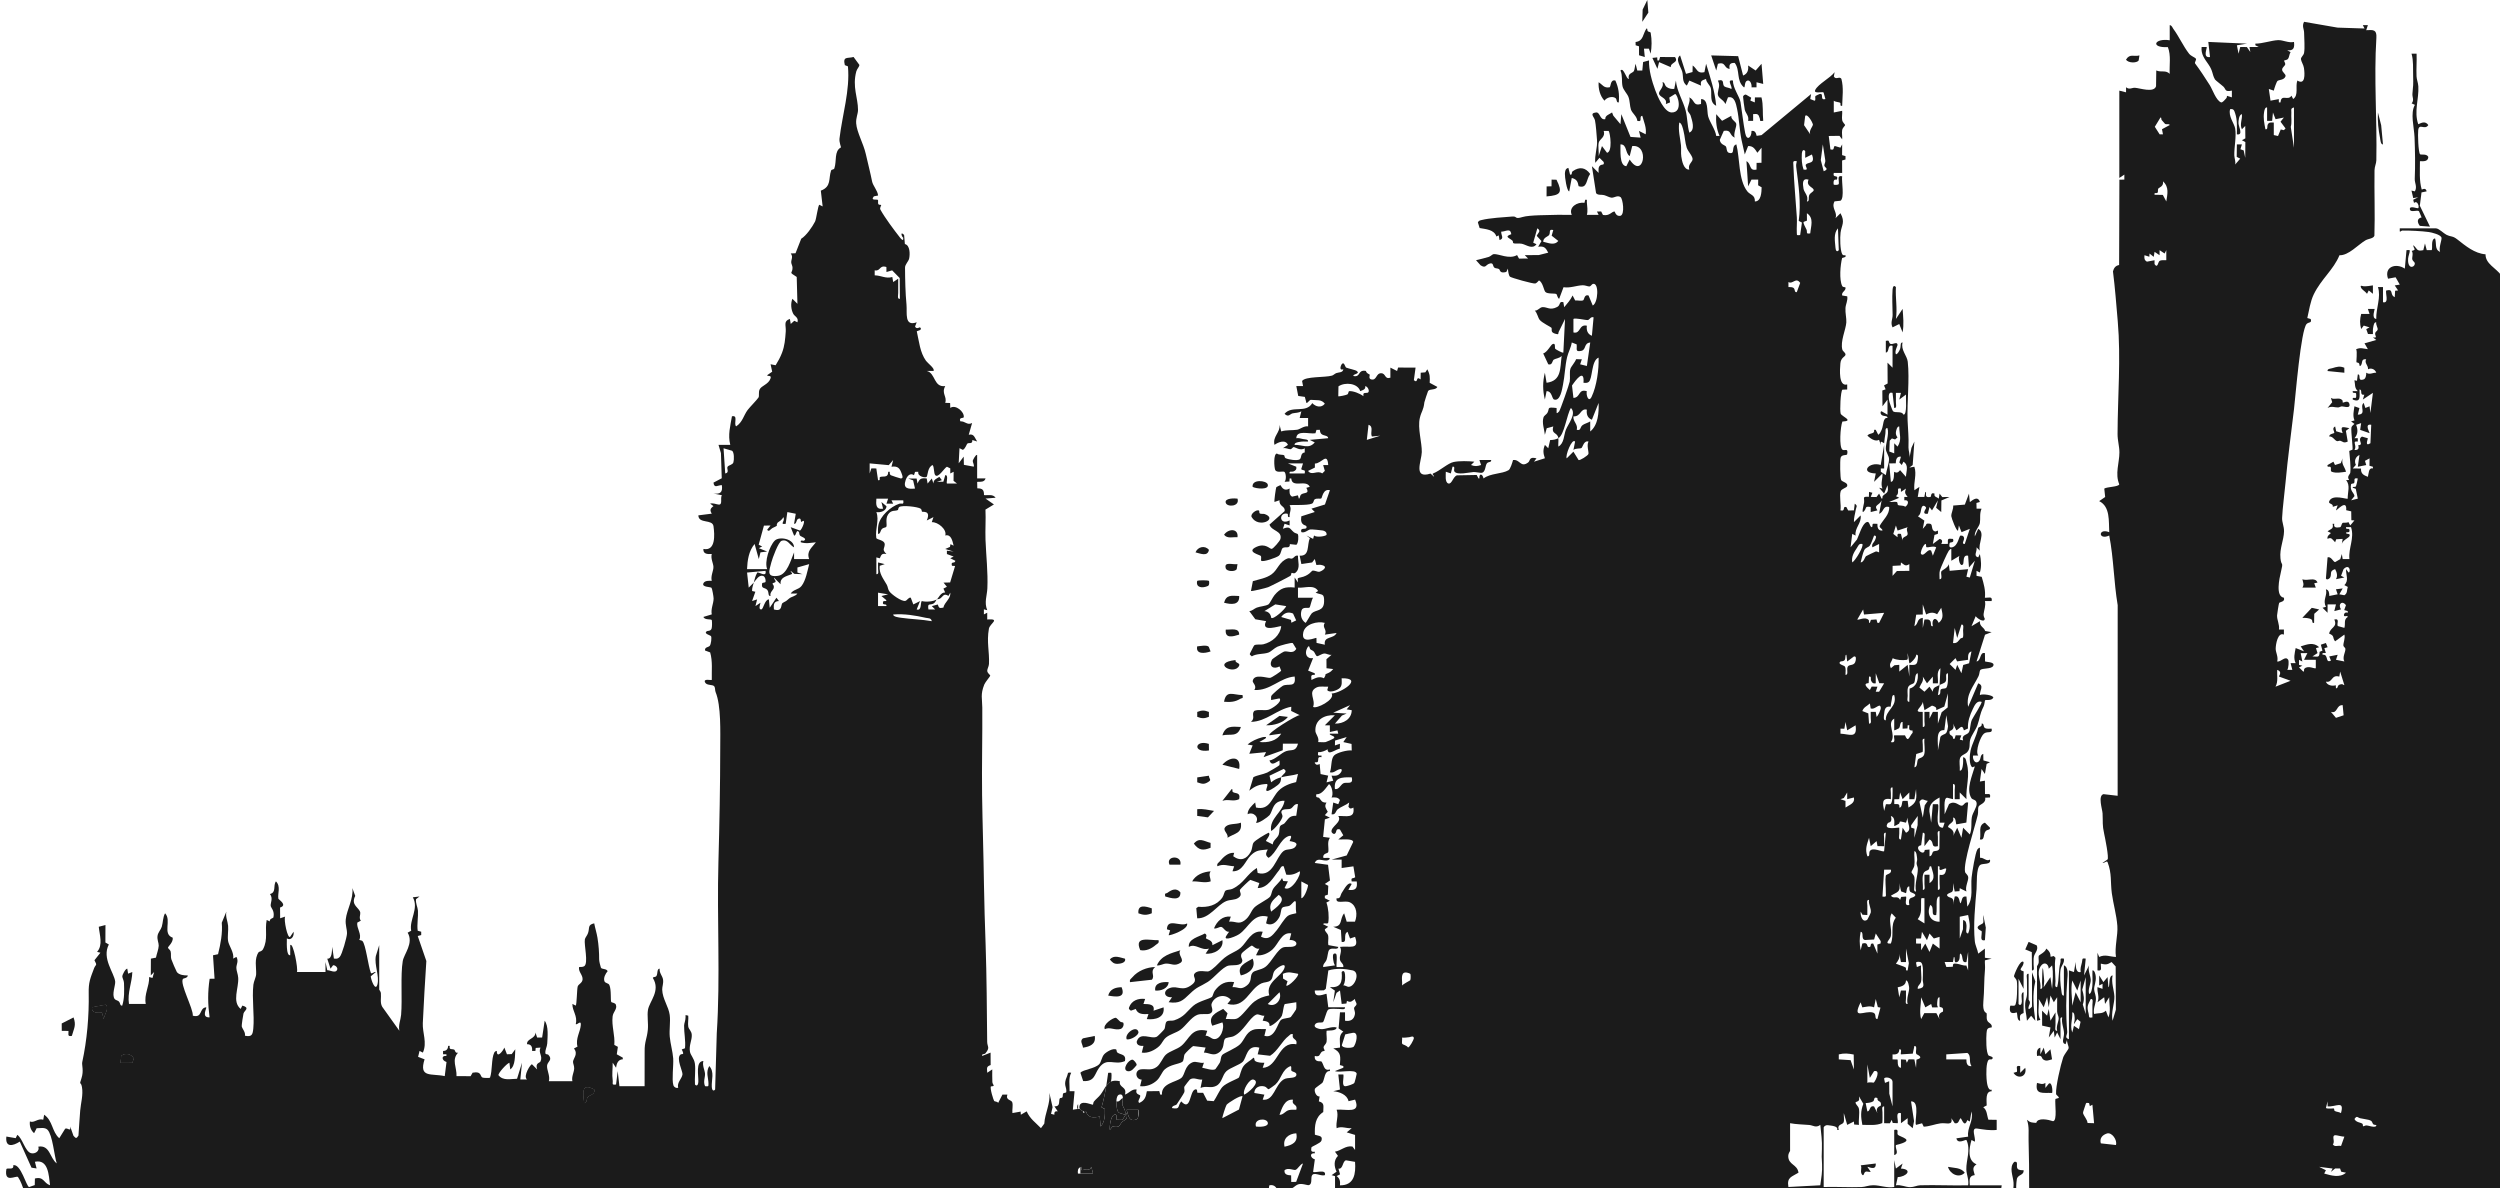 <?xml version="1.0" encoding="UTF-8"?>
<svg id="Layer_1" data-name="Layer 1" xmlns="http://www.w3.org/2000/svg" viewBox="0 0 1115.76 530.24">
  <defs>
    <style>
      .cls-1 {
        fill: #1b1b1b;
      }
    </style>
  </defs>
  <g>
    <path class="cls-1" d="M1116.35,122.92c-2.35-3.33-7.13-5.16-7.04-9.42-4.91-.39-8.83-3.7-12.56-6.62-2.26-1.78-2.63-1-4.95-2.13-1.15-.56-3.33-2.84-4.65-2.84h-16.12c-.17,2.59.29,1,1.25.99,3.18-.05,8.57.23,11.67.65,1.36.19,5.42,1.16,5.71,2.57.2.94-1.36,4.57-.64,6.28-2.6-1.04-1.46-3.87-2.25-6-2.05.36-.97,4.48-1.5,5.25l-2.21-.02-.79-2.98-.74,3c-3.21.69-2.59-.73-4.5-2.25.14,1.81,1.68,1.95-.69,2.6.87,1.03.05,2.95.27,3.77.19.73.99,1.15,1.09,1.58.41,1.68-2.69,3.24-2.97-.82-.11-1.69.37-2.51.67-3.9.3-1.46-.15-.96-1.37-.98l-.75,8.24c-3.95-2.65-9.38-.84-7.49,4.5l3.37-.64,1.87,3.26-2.25.38,1.5,2.24-1.33.12-.17,2.88c-2.41-1.08-.27-3.84-3.74-3-.68.76,1.48,5.98-1.5,5.25v-6.75s-2.25,0-2.25,0c1.47,4.51-.9,9.42-.76,14.23-2.29-.27-.57-4.32-.74-4.49h-3l.75,2.24h-3.74c-.63,2.52-.68,4.22-.01,6.74l1.17-1.54,2.58.8-1.47.78.77,2.18,2.2.04c-.04-1.08-.06-2.13.17-3.21.14-.68.35-2.24,1.32-2.04-.26,1.07.81,2.48.62,3.26-.14.54-.82.88-.99,1.28-.63,1.47,1.48,2.5-1.12,2.21l1.5,1.12-5.25,1.5,1.5,2.61c-2.01-.21-3.26-.89-5.24.04.62,1.01-.03,5.61.17,5.81.16.16.79.11,1.05.41.49.54.03,1.34.64,1.24,1.35-1.06.01-3.32,2.63-2.99-.97,1.67.98,2.65.82,4.46,1.38-.74,3.12-.03,3.68,1.52-1.68-.03-2.96,1.07-4.48,0,.05.95-.18,2.68-1.15,3-3.07,1.04-.96-2.25-2.61-2.24l-.37,2.85-1.14-.22c.42,2-.09,3.22,1.5,4.86h-2.25c-.32,1.32,1.38.34,1.51,1.12.08.44.07,1.68-.11,1.81-.48.34-1.68-.47-1.39.81,3.79,1.62,3.01-1.66,3-4.49,1.62.1-.25,2.64,2.15,2.34l-.66,2.16,4.5-3-1.12,8.99-.38-2.99-1.87.75-.75-2.25c-1.99,1.64,1.49,5.11-2.63,5.24l.73-2.94-2.22-.8c-.3,2.07-.87,4.31.03,6.31l-1.54.43,1.5,1.12c-.47.48-1.21.93-1.34,1.61-.29,1.48.79,9.53.46,9.9l-1.43.55c.23,2.82.76,6.97.47,9.66-.09.87-1.7,1.64-.52,3.31l-1.38.08c2.02,2.22.67,5.44.74,8.24-.34.47-6.76-2.18-8.24,1.13-.63,1.41,1.91.89,1.58,2.53l2.17-.66-.75,2.24c.24.28,5-5.41,4.57-.07l2.24.51.06,3.96,1.37.1-1.87,2.24-.83-1.53c-.61.52-2.27.15-2.58.41-.58.5-.52,1.8-1.16,1.91-1.58.27-2.96.26-2.56-1.53h-.74c.53,2.41-.72,2.16-2.25,3.37l1.5.75c-.85.85-1.79,1.33-1.5,2.62,1.72-1,2.18.31,3.37,1.5l.49-1.34,2.88-.16-.37,2.25c.35-1.63,3.04-2.73,3.37-3.38.77-1.51-1.35-.81-1.5-1.49,0-.86,1.94.41,1.51-1.5-.2-.88-1.77.28-1.5-1.12h2.23c1.6,5-1.21,9.23-.74,14.23h-3l-.38-2.24-.67,2.25-2.33,1.36c-.8-.04-1.8-2.69-3.36-2.12l-.74,9.37c.29.95,1.55.24,1.88-.36.87-1.56-.56-2.9,2.23-3.76.79,1.37,1.23,3.1.38,4.49l3.74-.75-1.47-.78,1.11-2.95c2.72-2.77,3.39,1.44,2.24,1.49l-1.12-1.5c-.12,2.56,1.41,5.06-.76,7.13l1.54.81c-.51,1.4-.05,2.82-1.54,3.71l-2.24-.42,1.49-2.62-3,.38.76,2.24-3.74.75c.01-1.18-.09-2.69-1.51-2.99.82,2.66-1.61,4.87.04,7.82l-1.54.43,2.25,2.24v-3.75h3.75s-.75,3-.75,3l2.99-.77c-1.56-2.39.6-4.15,2.21-1.87l-.78,2.19,1.57.45v.75c-1.52-.65-2.01,1.18-1.49,1.5.31.19,1.54-.41,1.49.37-1.94,1.2-.89,2.99-1.5,4.87l-2.92-.82c-.65-.87,1.1-3.55-1.57-2.92,1.59,3.55-1.85,3.4-2.3,6.32,2.63.93,1.33,1.94,2.67,3.41l4.12-2.99c.49,1.56-.54,3.73-.44,4.91.05.5.86.95.9,1.42.12,1.46-1.51,3.73-.46,5.66l-3.74-.75.75-2.24-3.76.74.77,1.86c-2.75,1.37-.87-3.02-3.76-2.61v-.74l1.48-.04-.66-2.15,1.44-.43-.76-1.88-2.25.75.71,2.67-1.27.49c-.09,2.8-.72,2.12-3.19,2.08l2.26-1.5-.69-2.19,1.43-.43c-2.56-2.4-5.36-1.27-8.24-.37l1.49,2.24-3.74-1.49c-.43,2.2-1.09,4.65,0,6.74h-2.26l.76,2.99h-2.25c.6-.76.79-3.9.4-4.49-1.29-1.97-3.2,1.11-4.9.75.59-1.93-.66-4.07-.67-5.62-.01-1.99.95-7.62,3.67-6.37v-2.25l-2.21-.02c.34-2.21-.94-4.28-.84-6.34.03-.68.77-5.28.92-5.51.34-.52,2.77-.46,2.12-2.35-3.81-.55-2.04-8.5-1.33-11.46,1.23-5.1.18-2.28-.2-6.12-.44-4.45,1.5-8.02,1.59-12.02.05-2.24-.94-4.07-.85-6,.19-4.48,1.09-10.91,1.52-15.77.98-10.93,2.53-21.92,3.8-32.92.66-5.72,3.05-35.15,5.61-37.87.94-1,2.44-.25,1.83-2.22l-1.52-.44c.82-3.48,1.33-7.37,2.9-10.6,3.36-6.88,8.79-10.9,11.45-17.42,4.05.18,8.27-4.69,11.66-6.68,1.25-.73,3.55-.74,3.94-2.05.31-9.72-.1-19.46.05-29.18.03-1.67.78-3.03.81-4.44.37-18.5-1.13-36.34.02-54.71.22-3.64-1.28-3.59-4.54-3.38l.75-2.25h-2.26s.77,1.5.77,1.5l-12.06-.4-14.93-2.59c-1.05,1.93-.01,3.2.01,4.84.04,2.52.39,6.81-.01,9.02-.22,1.21-1.5,1.91-1.39,2.85.12,1.09,1.14,2.48,1.34,3.93.39,2.8.63,7.77-2.95,5.57-1,2.76.69,6.53-1.88,8.25l-.75-1.5c-1.52,2.54-4.59-.98-4.88,3h-.74l-.04-1.47-3.69.71-.76-5.23,2.23.75c.17-.89,1.24-4.02,1.67-4.35.69-.53,2.98-.32,3.57-2.09.2-.98-1.54-1.76-1.53-2.93.02-1.06,1.26-1.62,1.39-2.38.11-.6-.65-1.51-.51-1.65.24-.24,1.28-.16,1.78-.83.52-.69.54-2.09,1.11-2.97l-1.47-.78c2.87.21,3.3-1.13,3-3.75-2.46.56-4.87-.9-7.11-.81-2.99.13-6.91,1.57-10.13,1.56v.74s1.49.75,1.49.75h-4.11l.37,2.25-1.54-2.21-2.96-.04-.75,3-.75-3.74,4.5-.75-17.25-.76.76,6.75c-3.52.5-1.13-4.12-1.5-4.5h-2.25c-.35,3.21,1.33,5.32,3.01,7.72,2.18,3.12,1.58,4.4,2.96,6.79.23.41,3.17,2.59,3.74,3.17,1.28,1.27.51,2.47,3.79,1.8v3s-2.18-.67-2.18-.67c-.04.39-.05.82-.35,1.13-.5.52-1.69,2.07-2.34,1.78-2.24-.97-3.72-5.66-5.02-7.72-2.04-3.25-4.58-7.07-6.51-9.63-.38-.51.71-1.57.33-2.15-.4-.61-2.13-1.07-3.04-2.23-2.52-3.21-4.59-7.83-6.98-11.01-.45-.61-.71-1.67-1.65-1.72v6.75c-6.9-1.07-8.77,3.45-.82,3.06,1.48,3.78.6,7.95.81,11.92-1.82-1.82-3.65-.52-5.99-1.5l-.1,7.03c-.93,3.07-7.15.86-9.41.69-1.27-.09-2.48,1.01-3.98-.23v2.26s-3-.75-3-.75v38.96l2.24-1.5v2.25s-2.21.02-2.21.02l-.12,38.1c-1.59.27-2.35,1.31-2.75,2.83.94,7.4,1.49,14.87,2.14,22.32,1.44,16.53-.03,33.55-.09,50.21-.01,3.05.83,5.52.83,8.28,0,4.54-2.05,9.56-.07,14.2-.22,1.2-5.39,1.1-6.69,1.94l.4,3.75-2.67,1.84c5,2.47,4.21,8.98,4.49,13.87-5.02-2.03-5.02,3.76,0,1.49,2,10.24,2.02,20.75,3.77,31.08l-.02,85.07-6.31-.73c-2.6.68-.51,6.78-.42,8.57.21,4.15-.18,5.06.7,9.04.38,1.74,2.26,10.96,1.5,11.56l-2.22,1.52c.78.24,1.92-1.19,2.25-.34,1.98,5.15,1.22,8.79,1.9,13.89.63,4.66,2.12,9.76,2.47,14.58.31,4.22-1.3,9.41-.62,13.84-2.83-.09-4.7-1.29-7.5,0l-.75-1.87v7.86c2.37.51,1.35-1.45,1.5-3,2.27.56,2.86.47,4.8-.72l1.82,1.97.09,19.28-1.46,4.95c-.85-3.47.93-7.86.8-10.85-.12-2.79-1.51-6.19-.8-9.38-1.99.16-1.1,5.25-1.88,5.25l-.37-4.5-1.87,2.24-1.87-2.99v4.5l1.49-.76v2.25l-2.25-.74c-.23,2.45,1.05,4.38,0,6.74l3-2.25.37,3,1.88-3c-.09,3.04.83,6.06-.37,8.99l-1.13-2.99c-1.61,1.53-3.21.91-5.24,1.49-.54-2.25.66-4.35.78-6.36.13-2-.7-3.18-.77-4.57-.1-1.72.95-3.38.7-5.88-.07-.66-.42-2.82-1.46-2.67-.1,2.34.16,4.73-.06,7.07-.06.64-.44,3.54-1.44,3.42-.64-2.14.83-4.51.73-6.3-.09-1.81-1.38-4.19-.74-6.44l-2.24,4.5.74-7.49c-1.95-.32-1.34.29-1.68,1.65-.37,1.47-.82,2.77-.57,4.34-2.37.52-2.16-2.96-2.25-4.49l-.75,4.49-2.24-.75v30.72c-2.23-.62-.65-1.98-.76-3.29-.65-7.68-.58-15.51.03-23.29.15-1.88.63-5.59-1.52-6.39v13.49c-1.05.21-.99-1.44-1.13-2.24-.45-2.61-.74-6.77-.35-9.36.26-1.72,1.86-2.94,1.48-4.88-2.21-.36-1.22.5-1.56,1.78-.99,3.73-.47,7.22-1.44,10.95-1.3.18-.73-1.72-.75-2.61-.05-3.57-.58-7.06,0-10.48l-.75-.8-1.42.35c-.02-1.67-.66-2.69-1.95-3.68-.35,1.53-3.06,2.83-3.25,3.1-.42.6.03,2.23-.14,3.23-.12.73-.73,1.41-.73,1.53v24.35l1.49-.37c-1.55-2.72-.42-6.35-.74-9.37l2.24,3.74,1.5-4.49.75,4.49.76-5.24,1.5,3,1.49-2.25c.07,2.12-.09,4.26-.02,6.39.03,1.07.7,2.06.7,2.98,0,1.52-1.28,3.69-.68,5.61-1.3.18-.73-1.71-.75-2.61-.03-1.88.03-3.76,0-5.62l-2.24,3.74-.76-5.24-.75,2.99-2.24-2.24.03,6.67,3.72.82-.75,4.49,2.24-2.99.38,3,1.12-2.25,1.5,2.99c.04-2.36-.05-4.75,0-7.12.02-.9-.55-2.79.75-2.62-.47,2.5.74,4.74.81,7.1.06,2.11-1.45,4.31.69,4.89l.75-2.25c-.44,1.3.79,3.13.61,4.02-.14.7-1.93,2.68-2.45,4.18-1.11,3.25-3.39,13.13-3.15,16.19.06.73,1.25,1.04,1.24,1.83l-1.53.45c-.36,1.88.97,9.77-1.07,9.93-2.18-.73-6.83-1.74-7.49.75-1.86-.15-2.64-.04-4.15-1.38,1.12,3.17.63,6.12.73,9.38.42,14,.24,28.69.09,42.83h211.32V123.57c-.18-.29-.32-.51-.41-.65ZM1022.64,50.2c.08-.96-.55-1.85,1.17-2.24v17.98l-1.43-9.31c.59-2.12.09-4.29.26-6.43ZM915.86,441.34l-.75-5.24-3,4.49.24-2.78c-.72-9.5-.86-5.65-.98.91-.02.91.55,2.8-.75,2.62.52-3.59-1.98-6.7.08-10.02,1.38-2.21,3.48-1.49,3.67,1.03l1.49-1.49c.65,3.72.25,6.76,0,10.48ZM927.85,459.32l-2.24-1.49-.75,2.99c-1.14-3.2.2-5.72,0-8.98,1.06-.24,1.05,2.25,1.08,2.95.04.82-.34,1.49-.33,2.29l1.5-2.25,1.46,1.21-.72,3.28ZM928.6,447.34l-2.24-4.5-1.5,6c-.07-3.96-.76-7.26,0-11.24l2.24,4.49,1.5-4.49v9.74ZM933.11,445.84c1.3-.18.73,1.72.74,2.62.04,1.87-.02,3.75,0,5.62-1.98.32-1.32-.3-1.68-1.65-.85-3.26-.49-3.61.94-6.59ZM929.31,441.72l1.55-5.62v16.48l-1.29-4.25c.83-2.46.42-4.2-.26-6.61ZM931.69,501.2c-.12-1.58-1.69-3.11-2.01-4.37-.14-.57.91-2.96,1.19-4.08.22-.87.87-.42,1.48-.45l.36,1.37,1.14-.63.75,8.25-2.91-.09ZM944.35,511.03l-6.75-.75c-.62-2.25.66-3.73,2.77-4.41,2.13-.67,4.7,2.95,3.98,5.16ZM966.83,116.13c-.98.07-2.2-.21-3.05.36-.65.43-.79,3.5-2.2,1.38v-1.73l-3.39.64c-1.22-.66-1.23-1.57-1.1-2.88l2.18.68.07-1.43,1.88,1.49.37-2.25,2.24,1.51v-2.25s2.25,1.5,2.25,1.5l.75-1.5v4.48ZM966.83,89.92l-1.55-2.93-3.69-.07c-.31-1.25.97-.43,1.33-.9.35-.45.01-1.37.36-1.91.22-.34,2.54-.96,2.06-3.18,2.83,2.55,1.99,5.69,1.49,8.99ZM964.9,57.67l.44,2.27h-1.49s-2.15-3.36-2.15-3.36l2.51-4.12c.63-.12.16.7.65,1.21.39.42,1.3,1.53,1.39,1.59.76.48,1.94-.23,2.08.56l-3.43,1.85ZM1002.11,63.39l-.05,7.05-.7-3.31-1.45-.52.66-2.16h-2.25s-.06,5.56-.06,5.56l1.56.79-2.25,2.63c.29-1.41-.36-2.84-.39-4.11-.09-3.62,1.01-8.47.39-11.99-.4-2.22-3.19-5.52-2.25-8.62,1.63-.26,1.82.65,2.24,1.88,1.03,3.02.76,6.22.76,9.36,2.96.55.85-3.24.73-4.89-.06-.9.16-3.94,1.52-4.1.25,2.46-1.09,4.39,0,6.74l1.49-1.5.05,5.55-1.55.82,1.55.82ZM1012.18,55.44c-.53.95.17,2.44-1.11,2.26-.53-2.75-1.03-4.85-.59-7.71.1-.62.39-2.25,1.33-2.03v5.99h2.25s.37-3.74.37-3.74l1.16,2.99,3.72-.75-1.5,1.87,2.24,3-.74.77-1.41-.31-1.21,2.92-1.89-.42v-5.58c-.96-.01-2.05-.29-2.62.74ZM1015.56,306.47c1.28-2.3.62-4.97.75-7.49,1.72.53,1.55,1.65.78,2.95l5.21,1.91-6.74,2.63ZM1033.55,298.22c-.44.45-3.52-1.46-5.08.24-.39.42.13,1.4-.54,1.26l-1.87-1.87,1.5-.75-1.5-.37v-2.26l1.49.77-.74-3.76h2.99l-1.5,3h5.25v3.74ZM1046.3,507.29l-1.48,4.16c-1.36-.37-2.91.68-3.67-.78,1.19-1.06-.72-3.76,1.01-4.02.6-.1,3.24.71,4.14.64ZM1044.79,496.79c-.87-.6-2.13-.52-2.82-.99-.25-.17-.15-.88-.32-1.07-.12-.13-2.92.29-3.57-.22l.72-2.96.02,2.24c3.81.3,7.6-2.94,5.97,3ZM1040.3,317.71c3.07.93,2.26-3.16,5.24-3l.42,4.53-3.41,1.14-2.25-2.67ZM1044.05,301.97l.37-2.24,1.87,5.99c-.22.24-.67-.42-1.11-.38-2.6.21-1.22,1.75-2.63,1.88l-.09-1.39c-1.51.48-3.83.08-4.41-1.61,3.1.65,2.28-3.3,6-2.25ZM1037.3,523.76l.76-1.48-3.01-1.51,6.01.75-.77,1.5,1.92-1.54h2.17l.51,1.45,2.15.46c-2.84,2.44-6.63,1.24-9.74.37ZM1052.29,197.07v-1.5h-1.49c1.6-1.75,1.61-3.77.75-5.96l2.24-.78-.44,3.02,4.19,1.47c.16-.15-2.48-4.37.75-3.74l-.36,8.24c-2.78,1.78-1.01-2.07-1.15-2.22l-2.62-.75c-2.43,1.42,1.24,3.73-1.68,3.85.5,1.5-.03,2.29-1.69,2.11,1.39-1.91-1.4-4.13,1.5-3.74ZM1051.44,207.48c-.87-1.67-.19-3.65,1.6-4.42l-.74,5.25,3.75-.75-.56-1.89,2.05-1.1-.04,3.3,1.54.44v.74c-2.01-.4-1.79,2.15-2.25,3.76-1.96-.74-3.18-1.4-3.06-3.69l-3.69-.06,1.4-1.58ZM1049.3,223.3l1.51-1.88c-.09-1.47-2.15-2.2-1.54-5.18.11-.56,1.08-.32,1.33-.61.69-.81-.71-2.62,1.69-2.07-.22.84-.53,3.15-.95,3.6-.35.38-1.43-.18-1.3.52l1.35.48.91,4.38-3,.76ZM1060.16,502.79c-1.39.3-2.66-.37-3.91-.51-.63-.08-1.4.52-1.6.37-.14-.11-.01-.89-.29-1.11-.83-.66-2.81-.51-3.56-2.12,1.2-1.72,1.32-.64,2.57-.34,1.29.31,2.74.43,3.79.72,1.94.53,1.3,1.23,2.12,2.03.32.32,2.15.03.88.96ZM903.12,522.27c-.84.02-2.18.01-2.68-.69-.82-1.16.62-3.43-1.44-3.05-2.51,2.46-.52,6.34-.35,9.32.18,3.08-.82,5.44-.82,8.28,0,5.29,0,10.58,0,15.87h4.64c-.83-.55-1.98-.87-2.25-1.72-.37-1.19-.26-10.05.26-10.8.49-.7,2.1-.91,2.64-1.85-3.75-1.42-3.53-7.75-3.01-11.26.34-2.28,3.27-1.68,3.02-4.1Z"/>
    <path class="cls-1" d="M810.17,549.25c1.04,1.27,2.17,1.96,3.29,2.75.93.64,1.84,1.34,2.7,2.49,3.81.54,11.51.42,14.63-1.5l.81,1.56c2.63-1.07,4.9-.07,7.4-.03,4.73.1,9.58.1,14.31,0,3.27-.07,6.05-1.47,9.33-.02l1.25-2.49.25-.51.2.51.98,2.46c4.32-1.39,9.08.81,13.79.01l.4-2.23c.71-.04.09,1.02.83,1.55,2.46,1.72,9.64-1.02,13.04-.05v-4.5h-83.21ZM502.83,495.3c.78,2.6.94,5.29,4.05,4.42.62-.17.94-.64,1.1-1.23v-3.2h-5.15ZM500.87,492.7c-.01-.32.29-1.55.27-2.6-.03,0-.05,0-.08.01-.83.2-1.39,1.86-2.73,1.44-.02-.14-.05-.27-.07-.4-.09,1.35.1,2.86.25,3.62.47,2.53,1.5,1.83,3.56,2.77.73-1.81-1.17-3.72-1.2-4.84ZM502.83,495.3c.78,2.6.94,5.29,4.05,4.42.62-.17.94-.64,1.1-1.23v-3.2h-5.15ZM500.93,499.82l-2.57-.06c-.25-.36.5-3.07-1.16-2.21-1.52.78-2.07,5.1-1.87,6.73l1.2-1.53c3.44.75,2.96-.7,4.26-1.99,1.19-1.2,2.72-.76,2.03-3.97l-1.89,3.03ZM502.07,497.54c.73-1.81-1.17-3.72-1.2-4.84-.01-.32.29-1.55.27-2.6-.03,0-.05,0-.08.01-.83.2-1.39,1.86-2.73,1.44-.02-.14-.05-.27-.07-.4-.09,1.35.1,2.86.25,3.62.47,2.53,1.5,1.83,3.56,2.77ZM491.18,488.52c-.86,1.12-2.03,1.96-2.94,3.09-.37.46-.3,1.19-.46,1.41-.16.23-4.24-1.79-5.6-.24-.15.16-.26.38-.34.64-.11.38-.13.7-.09.97,0,.06.02.12.03.17.04.15.1.28.17.39h.01c.06.11.13.2.22.28.3.29.7.49,1.06.64.4.18.75.32.86.54l.63-.27c.85,2.9,3.48,2.9,6.09,2.15l.38,4.5c1.97-2.1,1.99-5.13,1.91-7.81l-1.49-.76c.96-3.2,1.6-6.42,2.13-9.68-.86,1.16-1.54,2.63-2.57,3.98ZM486.27,522.2c-.97-.97-3.36.3-3.61-.02l-.08-1.41c-.15.04-.28.08-.4.14v2.86h5.65l-.76-3-.8,1.43ZM502.82,496.79l-1.89,3.03-2.57-.06c-.25-.36.5-3.07-1.16-2.21-1.52.78-2.07,5.1-1.87,6.73l1.2-1.53c3.44.75,2.96-.7,4.26-1.99,1.19-1.2,2.72-.76,2.03-3.97ZM487.07,520.77l-.8,1.43c-.97-.97-3.36.3-3.61-.02l-.08-1.41c-.15.04-.28.08-.4.14v2.86h5.65l-.76-3ZM8.74,551.95c-.3-.99-1.44-.92-1.94-1.42-.99-1-.58-2.64-3.22-2.04l-.39,3.51h5.56s-.01-.03-.01-.05ZM502.83,495.3c.78,2.6.94,5.29,4.05,4.42.62-.17.94-.64,1.1-1.23v-3.2h-5.15ZM500.93,499.82l-2.57-.06c-.25-.36.5-3.07-1.16-2.21-1.52.78-2.07,5.1-1.87,6.73l1.2-1.53c3.44.75,2.96-.7,4.26-1.99,1.19-1.2,2.72-.76,2.03-3.97l-1.89,3.03ZM502.07,497.54c.73-1.81-1.17-3.72-1.2-4.84-.01-.32.29-1.55.27-2.6-.03,0-.05,0-.08.01-.83.2-1.39,1.86-2.73,1.44-.02-.14-.05-.27-.07-.4-.09,1.35.1,2.86.25,3.62.47,2.53,1.5,1.83,3.56,2.77ZM496.09,479.94c-.07-1.47.04-1.19-1.51-1.13-.26,1.92-.53,3.83-.83,5.73.56-.78,1.2-1.42,2.08-1.79.17-.93.3-1.86.26-2.81ZM486.27,522.2c-.97-.97-3.36.3-3.61-.02l-.08-1.41c-.15.04-.28.08-.4.14v2.86h5.65l-.76-3-.8,1.43ZM483.24,495.87c-.23-.53-.6-.78-1.06-.89-.07-.01-.15-.02-.22-.03.06.11.13.2.22.28.3.29.7.49,1.06.64ZM260.71,492.3c1.35.05.87-2,1.67-2.83.77-.79,3.27-1.03,2.82-3.16-5.84-3.17-4.86,1.43-4.49,5.99ZM54.15,471.28l-.34,3.03,5.21-.03.66-1.85c-1.12-2-3.66-2.68-5.53-1.15ZM47.07,448.45l-6,1.14c-.14,2.72,2.51,2.33,4.5,2.24l.74,2.99c0-1.73,2.67-5.19.76-6.37Z"/>
    <path class="cls-1" d="M885.48,539.53c-1.14-.05-2.14-.73-3.04-.77-1.25-.05-2.2.78-3.53.62-2.58-.31-2.79-4.94-6.18-2.13l.4,1.47c-7.43,1.32-15.04.96-22.49.03l.76-1.48-3.31-.74-1.19,2.98c-1.83-1.26-3.52-.01-4.12-.01h-19.12c-.32-1.34,2.24-.13,1.5-1.86-.68-1.58-3.81-1.62-4.49,0-.74,1.74,1.81.51,1.49,1.86-2.37.09-4.77-.1-7.14-.02-3.93.14-7.92.41-11.97.41-1.25,0-2.72-.7-4.13-.39,1.14-1.75-.24-3.29,0-5.24,2.21-.62,4.51.79,6.38.79,14.83.02,29.95-.23,44.97-.36,4.06-.04,8.48-.89,12.68-.39l.82-1.55.81,1.55,28.09-.37.7-4.92h-14.24c-.1-2.32-.5-4.23,2.21-4.56-.49-2.13-1.4-3.32.79-4.81-4.27-1.76-3.25-7.22-2.24-10.86l1.49.76c.48-1.74-1.9-6.29.96-5.87,2.92.42,5.73.97,8.79.62v-4.5l-3.69-.06c-.72-1.9-.53-4.25-2.31-5.56l1.54-.81c-.01-2.19-.66-6.36,2.2-6.31v-.74c-1.79.67-2.15-3.4-2.26-4.86-.14-1.82-.29-7.43.99-8.47.43-.34,1.13-.08,1.27-.17,1.63-1.06-1.17-1.57-1.27-1.66-1.31-1.18-1.18-7.95-1.01-9.98.15-1.78.28-2.47,2.28-2.61.49-1.57-1.4-1.96-1.88-2.96-.6-1.24-.16-2.24-.34-3.3-.09-.48-1.93-.14-1.47-5.29.46-5.09.27-9.48.72-14.26.13-1.36-.11-2.78-.03-4.15l3.01-.74-3.01-.41v-4.09s-2.98,2.25-2.98,2.25c-.33-1.94-1.33-3.61-1.53-5.6-.73-7.22.17-16.06.79-23.23.2-2.29-.27-9.25,1.61-10.75,1.08-.86,5.05.1,4.36-2.39-1.62.97-2.66-.95-4.42-.81l-.07-4.43c-.19-.22-.92.39-1.13.74-.95,1.53-2.3,10.08-2.56,12.43-.49,4.27.95,9.28-1.93,13.06l-.38-4.5c-2.3-.34-1.85,1.76-2.62,3-.63,0-.22-3.71-2.62-3l-.75,3.75c.72-3.7-1.14-2.89-2.25-3.76-1.52-1.19,1.56-1.7,1.9-2.18.7-.98.27-2.63.35-3.8l.75,3.75,2.13-.17.12-1.33,2.99,1.49c-.71-2.05.95-4.78.79-6.35-.11-1.14-1.24-1.68-1.4-2.37-.92-4.14,4.51-20.35,5.68-25.55.26-1.17-.01-2.48.27-3.47.37-1.24,3.5-1.49,3.02-4.13l2.14-.09c.39-2.07-.61-1.42-2.22-1.52l-.04-5.97-2.25.37.76-5.61,1.49,2.24.77-4.5,1.49-.74-2.93-.82-.07-2.93c-1.77.53-.65,3.01-2.63,3.75-1.35.5-2.28-1.92-1.87-3h2.26c-1.47-1.88,1.07-8.65,2.56-9.79,1.65-1.28,3.95.28,3.43-2.2-.96-.03-2.25.23-3.05-.33-.79-.55-.24-2.15-1.44-1.91.47,1.44-1.38,1.39-1.52,1.98-.94,4.17-2.59,6.55-3.4,10.01-.42,1.8-.78,6.52.79,7.48l1.11-.39c-1.14,4.16-4,10.16-1.54,14.15.56.91,2.22.5,2.36,2.36.12,1.81-1.81,4.14-2.15,6.15-.43,2.59.18,5.15-.91,7.71l-2.99-3-.75,4.49-1.88-4.48-1.87,3.74c1.28-2.84-2.32-3.86-2.25-4.12.44-1.82,3.02-1.78,2.25-4.12,1.35-.21,1.19,2.69,1.5,2.99l4.45-.79.79-8.95c-1.43-.43-1.81,1.2-2.74,1.41-1.24.27-3.08-2.59-5.79-.7l-1.96,4.53c.16-1.49-.68-7.25,1.1-7.39l2.64.65v-6.74c1.31-.18.74,1.71.76,2.62.03,1.37-.03,2.76,0,4.13h2.24v-3.01s3,3,3,3c-.33-5.74,1.74-10.46.09-16.2-.29-1.01-.2-2.28-1.58-2.53.04,1.33.06,2.63-.17,3.96-.12.64-.39,2.24-1.33,2.03.17-1.72-.36-3.89.11-5.5.43-1.46,2.38-1.77,3.24-2.76,1.53-1.76.8-3.62,1.29-5.45.56-2.08,2.47-4.38,3.23-6.51,1.31-3.68.81-4.42,2.79-8.46.41-.84.51-2.58.65-2.72.37-.35,2.96.39,3.67-1.19-.03-1.11-4.92-1.83-5.99-1.12-.11-2.06,2.01-4.23-.75-5.25l-4.49,10.49c-1.05-5.55,2.37-9.04,4.65-13.72.41-.84.42-2.23.72-2.63.87-1.12,5.11-.3,5.86-2.01.79-1.78-3.3-1.58-3.69-1.92l-.05-3.7c-2.48-.58-1.49,3.29-3.75,3.75l3.79-11.95,2.95-1.16-2.89-.5c-.46-1.71-2.56-1.94-2.35-4.37l-3.75,2.24,1.88-4.49c.6.97,3.89,3.16,4.05,1.14.01-.18-.64-.94-.53-2.05.18-1.79,1.09-3.75.6-5.84h2.99c.52-2.36-1.46-1.34-3-1.49.36-3.26-.51-6.24-1.43-9.32l-2.31-.43v-2.25l1.49.76c.82-2.64.56-5.57.01-8.24l-.75,1.49c-2.35-.66-.38-2.55-.75-4.49l1.5,1.49c-.99-3.19,2.62-7.89-.75-9.74l-1.51,3.37c-.33-2.23,1.99-4.33,2.26-5.99.32-1.98-.23-4.24.75-6.37l-2.23-.03-.06-2.54,1.54-.43c-1.09-3.49-4.32.23-4.49.01l-.38-3.75-1.85,4.91-5.2.42c.17,1.6-.93,3.34-.84,4.75.05.83,2.43,7.11,3.01,6.4l.38-2.25,1.18,2.98,3.69-1.48-2.25,6.75c-1.58.1-.36-1.51-.31-2.23.08-1.07-.55-1.61-1.56-1.52-.71,0-1.03,4.63-3.76,5.24-1.51.34-1.3-.81-1.13-1.87.1-.61,2.28.14,1.51-1.87-2.46-.26-2.35-.17-2.28,2.21l-2.96.03c.57-1.01.62-1.96-.74-2.24l-3.01,2.24.73-4.02,1.5-.49c.29-2.48-.44-.98-1.1-1.07-2.13-.31-.99-3.05-2.26-3.4-.48-.14-2-.33-1.88.52l-1.49,1.72.7-3.68-2.86-1.93c1.55-1.05,1.13-2.86,1.77-4.14.6-1.18,1.8-.14,1.88.38.06.38-2.35,3.04.76,2.63l.76-2.99,1.11,1.49,2.63-4.49-.79,3.32,2.28,1.92.07-5.18,3.68-1.56-3.3.04-1.19-1.54-.37,2.24c-.94-.85-2.23-.66-1.88-2.24-1.96-.79-1.28,1.41-1.87,1.51-3.26.55-1.22-2.27-2.25-2.26l-.42,2.22-2.95.03.74-4.5-2.24,1.5c-.43-3.75,1.16-6.87-.01-10.49l-2.25.37,1.5-1.11.75-10.5-1.3,2.81-.94,4.68c.39-1.61-.44-3.47-.39-4.86.17-5.01-.21-7.25-.39-11.98-.32-8.3.95-18.34.07-26.28-.3-2.7-3.21-5.29-2.3-8.58-1.23-.09-.64,1.72-1.15,2.96-.23.55-1.07,2.4-1.84,2.28-.7-1.24.76-3.86.74-4.12-.19-2.26-3.15,1.03-3.77-1.34-.26-.96-.67-.54-1.47-.53v5.25c1.81-.2.48-3.77,3-3v9.74l-2.25-2.25.06,9.3-1.61.87.71,1.74-1.47.53.07,7.04,2.24-2.99v6.74l-2.62-1.5c-.56-.11-.52.79-.37,1.12.67,1.54,3.04.42,2.99,1.88-2.1-.41-1.71,3.22-2.62,5.25-.39.86-.69,1.66-1.5,2.24l-1.13-2.24h-.74c.45,2.16-1.97,1.12-3,2.62,1.39,1.23,3.46,2.83,5.22,1.86l.77,2.26c-.16-1.83,0-1.64,1.5-.74.11-1.45.34-2.88.56-4.29.16-.96-.28-2.65.94-2.46.82,2.92-.86,6.93-.75,9.31.07,1.48,1.44,3.07,1.44,4.54,0,1.86-1.19,5.1-1.44,7.12l-2.24-1.5v-1.48h1.49v-10.5l-1.53,8.96c-5.15-1.7-9.56,3.59-2.21,3.78l-.75,3.74,3.74-3.74c.18,2.38-.96,4.47,0,6.75l-1.5-.38,2.25,2.62,1.5-3.75c.67,3.64-.47,3.18-2.04,4.75-.43.43.08,1.37-.58,1.25l-1.13-2.25-1.17,1.54-2.57-.05.75-1.86-1.5-.38-.07,2.18c-3.25-.16-1.84.45-2.16,2.7-.1.68-1.59,6.03.32,3.31.82-1.16.02-1.87,2.65-1.45v2.25s3.01-.75,3.01-.75c-1.83-2.56.79-2.04,1.87-4.49l-1.12,5.99c2.22-.69,1.56-3.82,4.49-3,.23,3.35-2.75,5.73-4.16,8.26-.53.96,1.21,1.36,1.16,2.23-1.98.25-2.34-1.49-2.26-2.99-.61.05-1.31-.12-1.87-.02-.65.12-.02,1.58-.74,1.51-.97-.42-.81-2.88-2.24-2.24-2,.88-3.29,5.74-4.26,7.74l-2.87,3.49.75-5.99,1.5.76c-.54-3.42,2.79-5.56,2.24-9l-2.99,3c-.09-1.91.55-3.71.83-5.57.18-1.2,1.02-1.69-.46-2.67l-.37,3-2.57.03-.81-1.54c-2.01-.47-.1,2.1-2.62,1.5.38-2.43-.58-6.37.09-8.52.37-1.18,2.67-1.51,2.91-2.35.43-1.48-2.1-1.8-2.65-2.59-.53-.75-.62-8.88-.27-10.06.49-1.61,2.78-.83,2.92-1.58.58-3-1.22-1.32-2.11-1.97-1.6-1.16-.93-10.34-.04-12.57,5.44-.28-.36-2.28-.76-3.54-.43-1.39-.06-9.94.77-10.69l2.14-.08v-2.25c-3.89,1.05-3.28-6.55-3.04-9.4.23-2.64,2.07-2.91,2.26-3.79.2-.93-1.16-1.54-1.38-2.32-1.01-3.67,1.55-8.93,1.77-12.15.13-1.87-.52-4.19-.38-6.45.11-1.72,1.12-3.37.79-5.22l-2.27-.38c-.35-1.64,1.51-1.85,1.52-3.37,0-.62-1.11-.06-1.51-.88-1.39-2.86-.82-9.35-.02-12.49l1.51-.5v-.74c-.61.07-1.17.16-1.5-.5-.94-1.89-1-7.38-.71-9.58.45-3.34,2.16-4.65-.04-8.65l-2.25,2.24c1.16-2.65-2.06-4.51-.4-7.53l2.67-.29c1.9-1.25.37-8.68.73-10.91-2.45-.54-1.3,1.76-1.49,3.33-.09.74-2.17.5-2.25.41-.09-.08-.34-2.02.51-2.23.58-.14.82.3.99-.39.48-2-2.11-.11-1.5-2.62h3.74l-.03-5.55,1.52-.45v-1.49l-1.52-.45.03-4.8-.78,1.47-2.56-.77c-.82,1,.09,1.97-1.9,1.55l-.75-5.99,4.79-.07,1.2,1.56c.13-1.33-.23-2.84,0-4.12.19-1.11,1.32-1.9,1.32-2.24s-1.13-1.14-1.32-2.25c-.23-1.28.13-2.79,0-4.12l-3.74.75v-5.25c.8.64,2.38.55,2.85.95.44.37-.36,1.6.89,1.3.11-4.09.72-7.98-.35-12.02-.88-1.34-2.48.68-3.36-1.08l.34-1.89c-1.88,2.56-7.28,5.23-8.62,7.88-1,1.97,3.31.7,3.69,1.17l.81,2.94c-2.77.75-.36-2.73-2.62-2.24-.1.02-1.72.79-1.78.87-.41.54.32,1.97-.47,2.12l-1.89-.75.39-2.24-22.13,18.34-2.18.33c-.32-1.28-.7-2.49-2.3-2.19.1,2.91-2.08,4.75-2.82.94-.89-4.56-1.36-9.32-2.07-13.75-.41-2.57-3.49-6.4-3.37-9.67-3.18-.68.03,2.85-.75,3.75-.87-.61-2.36-.62-3.02-1.1-1.34-.98.4-3.5-2.97-2.65,1.17,2.32.13,3.59-.04,5.64-.19,2.34,2.35,2.49,3.41,4.84l1.13-2.99c2.94-.7,3.57,2.83,4.07,5.19.9,4.21,1.07,9.45,1.99,13.86.45,2.14.96,4.29,1.44,6.43l1.5-3.75c2.29-.09,3.04,1.36,4.12,3l1.87-2.25-.03,6.72-2.19.04-.03,2.99c-3.47.77-2.24-2.61-4.49-3.75l.75,11.24,1.49-3.01h3l-.03,2.53,1.56.91c-.04,2.12-.18,6.35-3.02,6.31.17-2.96-2.11-2.9-3.37-4.51-4.03-5.13-3.27-14.71-4.89-20.97-2.62.84-.13,4.74-3.36,3.75-1.11-.34-.87-2.22-1.32-2.82-.46-.62-2.43-.81-2.72-2.93l1.8-4.03c3.57-.58,2.23,1.8,4.85,3.04-.71-1.81,1.03-5.05.68-6.25-.3-1.05-2.43-1.89-2.18-3.49l-4.12,2.23-2.62-2.98c-.22,3.34.12,6.66,1.5,9.73h-1.49c-.41-2.95-2.89-6.12-3.61-8.76-.64-2.38.19-7.68-3.14-7.72l-.04,2.22c-3.57,1.01-2.71-1.71-5.21-2.97.58,1.87-.93,4.1-.79,5.6.1,1.04,1.1,1.64,1.34,2.47.65,2.22,2.21,6.42-.55,7.67-.97-3.22-.81-6.7-1.68-9.94-1.12-4.23-3.95-8.71-4.32-13.29l-.75,3.74c-1.14.11-2.36-.15-3.3-.81-1.21-.86-.76-2.21-1.94-2.18.84,2.02-1.51,3.67-1.55,4.87-.07,1.91,3.87,1.97,3.05,4.87l1.89-.75-.35-2.15,2.58-1.59c1.1-.04,3.76,8.3-1.52,8.24-3.33-.04-6.3-7.15-7.32-9.91-1.47-3.99-2.95-9.11-2.79-13.32l-2.64.72-.35,3.78h-2.25l-.75-3c-.31.94-.38,2.44-.75,3.22-.46.96-2.96.95-2.25,3.52-1.18.33-2.28-5.4-3.75-3.74,1.01,2.3.44,4.76.9,6.97.35,1.74,2.07,3.29,2.66,4.83.68,1.78.57,4.03,1.11,5.63.58,1.68,2.72,3.04,2.84,5.04,2.68.75.49-2.09,2.23-2.24.71,2.75,1.98,5.28,1.51,8.24l-3-1.5.75,2.99-4.52-.32-4.1-10.16-.38,4.49-3.2-3.82-.55-1.42c-1.14.84-3.18,1.29-3.02,2.97-2.41.65-2.29-3.2-4.09-2.98-3.16.39-.86,1.95-.52,3.52.41,1.87.74,6.58.91,8.83.27,3.55-1.16,6.6-.77,10.13l1.88-2.24,1.87,1.87c.37,1.62-.68.91-1.49,1.48-1.09.77-.76,2.21-.77,3.39l-2.99-2.99,1.85,12.01c.77,1.07,2.45.58,3.59.9,1.06.29,2.43,1.08,3.3,1.14,1.25.09,2.7-1.24,4.05-.24,1,.73,2.02,7.65-.05,8.33-1.56.25-2.11-.74-2.62-1.93-1.36.03-2.22,2.13-5.19,1.55l-.8-1.55-1.89.02.76,1.49h-5.25c.49-1.68.14-3.84-.01-5.62-.07-.84.38-1.29-.73-1.12l-.35,1.39c-3.15-.56-7.22,1.95-5.65,5.35-2.12.08-4.27-.1-6.39-.02-3.69.13-12.56.06-15.54.97-3.88,1.18-2.12-.38-4.61-.21-3.41.25-10.37.71-13.55,1.53-.81.21-1.38.21-1.82,1.09l.79,2.52c2.75.51,6.51.66,7.47,3.78l1.03-.52.38,2.1c2.26-.65.63-2.13.75-3.75,2.03.03,4.06-1.85,4.51,1.13-3.32,1.16-1.01,1.55.51,2.89.27.24.17.96.35,1.08.66.44,2.63.02,3.85.31,2.12.49,4.66,2.67,6.52.21l-1.46-.69,1.83-6.42c1.92,1.26.28,1.98-.25,3.38l2.11,2.31-1.48,2.55c2.7-.41,3.35.46,4.5,2.63l-4.18,1.06-6.31.06,1.49,1.49-4.05.04-.87-1.58c-3.51,2.07-8.23-.65-10.46-.42-.53.05-1.35.99-2.19,1.25-1.86.58-3.78.99-5.66,1.47l2,2.24c2.28,1.51,2.32-.08,3.75-.63,2.27-.89,1.54,1.12,2.5,1.75.58.39,1.46.2,2.05.62.5.36.14,2.08,3.2,1.26l.74-1.5c.04.96.28,2.99.9,3.6.47.47,10.44,3.3,11.32,3.04.66-.2,1.16-.9,1.65-1.38,1.7.93,2.1,4.19,2.77,5.08.85,1.12,4.33.58,4.99,1.02.31.21.45,1.78,1.23,2.13l1.94-5.18c2.99.47,5.82-.79,8.56-.88,1.13-.04,2.35.6,3.03.54.59-.06,1.05-1.03,1.54-1.15,2.82-.7,2.35,8.49-.08,9.66l-1.87-4.49c-1.94-.6-1.86,1.78-2.36,2.13-.64.45-2.62,0-3.61.09l-1.15-2.22c-1.06,2.19-2.26,3.41-3.75,5.24l-.37-2.25c-2.12-.55-1.1,1.27-2.74,2.13-3.26,1.72-4.52-.09-6.62.09-1.24.1-2.01,1.67-3.39,1.54,1.14,1.13,1.38,3.19,2.21,4.17,1.08,1.3,5,3.19,5.19,3.46.53.76-.81,2.11,2.06,2.78,1.37.32.87.02,1.19-.88l2.84-5.79-.75,14.99c-.31.34-3.46-1.46-3.61-1.66-.39-.53.35-2.89-1.25-2.09-.75.38-2.37,3.65-4.13,4.15l2.26,4.84c1.89.54,1.73-1.55,2.42-2.06.65-.49,2.64-.62,3.56-1.68-.77,5.5.05,11.12-6.74,11.98l-.75-4.49c-1.03,4.1-1.02,7.89,0,11.99l.75-3.75c2.52-.05,2.31,3.42,3.38,3.74,2.77.85,3.54-4.62,3.94-6.54.8-3.83.93-8.54,1.85-12.39.52-2.2,1.75-4.28,2.08-6.54l2.17.83c.29,2.07-.79,3.45,1.97,2.94,2.47-.46,1.07-3.45,4.1-3.77l-1.5,10.49-3-.75.75-2.24-2.56-.04c-.46,1.38-2.25,3.29-2.55,4.3-.47,1.63.02,3.77-.3,5.69-.21,1.25-4.17,12.56-4.7,13.28-.25.33-.93,1-1.13.74l-.03-2.22c-4.68-.55-2.93.1-4.11,2.18-.43.75-1.47,1.16-1.74,2.03-.76,2.47.38,5.3.63,7.75l.82-2.93,2.93-.81c-1.01,3.7,1.94,2.5,2.25,5.24,2.71-1.43,3.79-10.69,5.62-13.48,2.62,2.59-1.19,7.04-2.26,9.73-.93,2.36-.72,6.12-3.36,7.5-.1-1.22.13-2.55,0-3.75-1.21.64-2.31.8-3.65.84l-.85,3.66-1.49-1.5c-.94,2.28-.79,3.69-.01,5.97l-4.87,1.53,1.12-1.5c-3.45-.88-2.67,1.06-3.73,1.85-3.37,2.53-3.62-1.53-6.74-1.09-.29,1.09-1.18,4.04-2,4.53-2.9,1.74-8.16,1.32-11.16,3.69-.44-2.12-2.02-2.48-1.86,0h-.37l-.82-1.55-8.81.16c-1.72.51-2.29,4.12-3.86,3.63-1.6-.5-1.1-3.88-1.12-5.24l2.24.75.76-3c1.43-.23.35,1.43.84,2.14,1.2,1.77,6.79.34,8.55.24.9-.05,3.25.49,3.73.36,1.66-.44,1.43-3.23,2.23-4.25.64-.82,2.09-.3,1.88-1.48h-5.24l.75,2.24c-1.76.58-2.74.67-4.5,0l1.5-1.49c-2.72-.27-6.58-.4-9.23.14-2.54.51-6.06,3.87-9.11,5.09-.81.32.43.88.35,1.5l-1.58-1.41c-7.93,2.52-3.97-5.69-3.89-9.59.09-4.28-1.95-10.69-.87-15.26.7-3,1.61-3.26,2.02-6.97.03-.26,1.5-4.8,1.65-5.02.73-1.09,3.31-.27,4.16-1.83l-3.44-1.85c.12-2.49.19-3.72-1.06-6.02l-.88,1.35-2.07.17-.04,2.98c-2.4-1.86-.84,2.11-3.01.36l.76-5.61-7.8-.04-.45,1.54-2.99-1.5v4.5c-2.67.84-1.94-1.98-4.13-2-2.4-.02-1.88,3.43-4.49,2.74-1.27-.33-.48-1.98-.58-2.09-.31-.33-1.4-.46-1.73-1.68-3.82-.68-2.18,2.98-5.56,2.27-.48-.9,3.26-.94,1.49-2.23-.69-.51-3.72-1.09-4.73-1.52-.5-.21-.88-2.93-2.01-1.49-.18.23-1.49,2.92.75,2.25-.29,1.61-2.01,1.25-3.17,1.7-.7.28-1.25.92-1.89,1.11-3.13.92-11.97.27-13.36,2.41l.43,2.27h-3.01l.86,4.4,2.95.42.7,2.68c.3.38,1.27-1.25,1.96-1.37.18-.03,3.33.16,3.66.21,1.12.18,1.91.64,2.61,1.53-1.6,2.02-4.11,1.36-5.61-.27-2.79,4.76-9.14.84-12.37,4.77,1.74,1.76,2.48.05,3.54-.19,1.37-.32,2.67-.14,3.95-.94l-.74,3h3.75v3.74c-1.79-.32-3.6,1.3-4.88,1.5-2.3.36-4.8,0-7.12.76l-.74-3c.42,3.5-3.22,5.2-2.25,8.99,1.6-1.22,4.97-2.54,5.99,0l-2.25,1.5c1.14-.36,2.59.53,3.41.45.54-.06,1.01-.97,1.46-.98.45,0,3.11,1.89,4.88.53v1.88c-2.03.26-1.31,2.37-2.19,3.04-1.07.81-5.03.16-6.29-.45-.64-.3-.46-1.12-.68-1.28-.69-.48-2.35-.06-3.24-.82-1.63.1-1.29,6.04-.76,7.41.9,1.34,3.41.3,4.09.78.7.49.97,3.52.07,4.42l2.17-.12.08-1.37h.74c.34,4.56,6.65.23,8.26,3.74l-1.53.45c1.63,2.83-.95,1.98-2.23,2.92-.81.59-.48,1.88-1.12,1.88l-.41-1.45-2.61.59c-1.36-.75-1.16-2.26-1.1-3.64-3,1.74-3.87-1.58-4.11-1.5-.12.03-1.72.79-1.78.87-.27.34-1.09,6.35-.85,6.63l2.24-.76c-.26,2.94,2.69,2.53,2.27,4.87l-6.75,6c.88,2.95,5.78,2.69,4.88,6.43-.22.91-3.14,4.25-3.86,4.4-.88.19-2.71-2.76-6.83-.89-4.89,2.22,1.58,3.54,1.95,4.06.31.45,0,1.46.12,2.08.56.89,6.93-1.35,7.9-2.16,1.14-.97,1.01-2.98,1.78-3.48,1.18-.77,3.28.54,3.15-1.73l2.9.31c.95-.71,1.09-4.13.62-4.79-.14-.2-1.22-.37-1.75-.83-2.01-1.73-1.68-2.79-4.88-1.53l.75-2.25,2.25.75v-2.24c-4.65,2.4-5-3.62-1.12-3.02.83.13-.23,1.84,1.12,1.52-.22-1.94,1.11-3.51,0-5.24.37-.34,7.91.2,9.96-.74.87-.39.68-1.52,1.24-1.91.95-.64,2.43-.09,2.95-.44.41-.28.74-4.44,3.84-3.66l-2.22,6.39-6.02,1.86,1.49,1.49-6.02,1.93c-.66,4.36,2.1,3.76,2.28,4.44.58,2.2-3.05-.09-2.25,2.62,1.61.55,2.99-1.17,4.09-1.21.97-.04,4.15.29,5.29.45,1.05.14,1.97.7,1.87,1.88.01.66-4.65,1.46-5.59.33l-.42,1.55-2.99-1.5,1.54,1.17c-1.38,3.04.11,8.11-4.55,7.83l.76,3.74,4.8-.71,1.19-1.54.72,2.68c1.11-.1,1.66-.23,2.81.14,2.66.84-.69,2.8-1.62,2.9-.73.07-1.85-.66-2.97-.52-.32.03-1.52,2.3-5.33,3.04-1.87.36-1.08.63-1.11,2.25l-1.49-2.24v4.49c-4.15-.45-6.34.22-8.99,3.38-.85,1-2.09,3.78-2.74,4.16-1.24.73-3.61.83-5.17,1.41-1.18.44-2.03,1.52-3.34,1.55l2.69,3.66,4.81.83c-2.7,5.4,6.37,1.92,6.74,2.25-.47,4.13-4.07,7.13-8.01,8.09-1.25.31-3.13-.17-4.03.47-.19.13-1.4,2.68-1.82,3.45-.45.83.25.89.74,1.46,2.07-1.3,5.17-.92,7.33-1.66,1.36-.47,2.65-2,4.1-2.65,1.06-.47,6.33-2,6.86-1.61l1.57,2.56c-1.6,2.59-3.72.75-5.46,1.22-.52.14-5.18,3.15-5.42,3.63-1.53,2.96.6,4.45,3.39,3.01l.73,1.88c0,.31-4.2,3.14-4.95,3.22-1.44.16-7.11-2.08-7.74,1.35-.16.87,2.04,2.21.72,4.05,7.08.47,11.4-5.52,17.99-6,.78,5.28-2.79,2.9-5.25,4.12-.72.36-4.93,3.89-5.17,4.58-.19.52-.05,1.21-.07,1.79l3.74-.74c1.49,1.53-3.57,4.78-5.01,5.1-2.06.47-4.27-.32-6.26.48-1.41,1.64.64,3.12-1.47,4.9,6.75-.04,11.67-5.64,17.99-6.74l-.06,1.87,3.81,1.87c-1.54.03-14.6,8.11-13.5,9l5.25-.75c-2.01,3.35-6.08,4.14-9.74,3.74l2.62-1.5c1.19-1.07-.76-.75-1.35-.6-2.22.59-4.8,1.68-6.52,3.23l2.25.38-1.5,3.74,7.49-.74-1.11,2.25,8.55-3.07.06-2.94h6.75c-.97,3.72-2.75,2.49-5.29,3.33-2.19.73-4.86,3.78-7.46,4.17,1.03,2.71,2.75.78,4.5,0-.08.68.22,1.65-.1,2.14-.17.27-4.64,2.91-5.38,3.24-2.09.93-4.22,1.07-6.18,2.07l-1.83,6.04c2.59-2.14,4.53-2.86,7.86-3.01,1.06.49-1.69,3.78.75,3,1.06-.34,4.27-2.39,4.92-3.34.89-1.28.48-2.11.71-2.65-1.93.53-2.89,1.01-4.49,2.25l-.73-2.94,6.35-3.05c2.14,1.42-.43,2.15-1.13,3.74,2.41-.65,5.09-.75,7.5-1.49l-.84,3.64c-2.79.62-5.75,1.76-7.8,3.83-3.16,3.18-3.9,8.94-10.1,7.51l-.37-2.25c-1.47,1.42-3.36,3.01-3.38,5.25,2.51-1.28,5.32,1.31,3.75,3.74.83.73,5.34-2.48,6.04-3.33,1.09-1.33,1.38-4.4,3.45-5.67.94-.58,2.13-.83,3.25-.74-.76,5.14-6.93,7.9-5.99,13.49,1.59-.75,4.93-5.02,5.07-6.48.07-.72-.6-1.54-.51-2.07.28-1.55,2.8-1,3.92-1.33,1.35-.39,1.74-2.47,3.51-2.11l-.79,5.2c-3.25-.17-3.6,1.64-5.25,3.37-.44.47-1.48.59-1.86,1.15-.57.86-.28,2.58-.68,3.81-.56,1.71-2.67,2.57-2.67,4.46l-3-1.51c-.37-.25,2.47-2.93,1.13-3.74-1.42.7-6.05,3.38-6.75,4.49-.59.91-.45,2.62-1.21,4.03-1.84,3.38-4.64,4.37-7.82,1.99l.42-1.52c-2.64-.23-4.8,1.84-6.38,3.75-.62.75-1.44.96-1.12,2.24,2.8-1.24,4.67-.13,7.49.01l-.75,2.24c4.57.18,5.63-4.63,8.22-7.15,2.65-2.58,4.22-2.13,7.52-2.59-.73,1.54-1.33,2.56.38,3.74,3.62-2.2,5.1-8.46,9-9.73,2.23-.72.26,2.15.36,2.24.81.18,3.65.44,3,1.87-1.12,2.49-4.06,1.31-5.67,2.58-3.46,2.72-4.6,11.73-11.56,9.79l-.37-2.24c-4.58,2.82-5.72,6.88-10.91,9.32-.98.46-2.32.3-3,.76-.65.43-.79,2.11-1.44,3.05-2.48,3.61-6.65,4.58-10.8,4.19l-.88.63.41,4.53c5.43.18,8.79-5.94,12.95-7.67,1.78-.74,3.74-.4,5.33-1.41,2.26-1.42.37-2.79.83-3.69.21-.43,4.28-4.33,4.6-4.4l4.03,1.44-.75,2.23c4.63.02,7-4.87,9.59-8.01.53-.65.83-2.07,2.02-1.72l1.14,3.74c2.33.32,4.07-.31,5.98-1.5.99,1.15-3.65,9.31-6.74,7.49l1.5-2.99-2.1-.17-.52-1.33c-.94,1.82-3.11,3.4-4.03,4.96-.61,1.04-.65,2.45-1.23,3.27-.9,1.26-5.58,3.39-7.08,4.91-1.68,1.71-1.93,4.12-4.56,5.93-2.61,1.79-3.78.14-6.72.41l.75-2.24c-3.61-.44-6.22,2.07-7.49,5.24,1.14.35,2.43-.82,3.28-.64.95.2,1.91,2.45,3.47,2.14-.54.92-2.95,3.35-.38,3.01,1.29-.17,3.74-1.17,4.85-1.91,4.31-2.9,6.25-9.53,12.77-7.84l-.76,2.99c2.48,1.4,4.67-.44,5.91-2.72.76-1.4.65-3.29,1.18-4.06.6-.89,2.36-.58,3.4-1.09,1.26-.63,3.06-4.17,2.81-.17-.08,1.33.03,2.23.19,3.53-1.11.3-2.85.51-3.73,1.15-1.66,1.23-3.69,4.86-4.9,6.33-2.13,2.6-3.69,4.7-7.11,3.02l.76-2.24c-5.12-.86-7.01,4.68-9.77,7.1-2.52,2.2-5.28,2.48-8.56,5.66-1.44,1.39-3.98,4.17-5.69,4.87-1.18.48-4.69-.99-6.4,1.06-1.12,1.5,1.72,2.65-1.1,4.88-4.33,3.43-6.24.36-9.75,1.49-3.43,1.11-2.91,4.45.79,4.16l-1.5,2.24c4.82.71,6.29-.7,9.41-3.72,3.48-3.38,4.22-2.96,8.09-5.37,2.77-1.73,6.53-6.67,9.25-7.25,1.73-.37,5.68.43,6.12-2.1.15-.9-1.05-1.76-.3-3.28.31-.62,4.19-3.57,4.53-3.57.43,0,2.01,1.91,3.38,1.32l-1.5,3c2.61.43,5.58-.9,7.45-2.66,2.63-2.47,4.08-7.89,8.29-7.08l-.75,2.99c1.09-.24,3.44.48,3,1.87-.53,1.66-3.99.96-5.48,1.27-2.92.62-5.46,6.74-8.38,8.86-1.92,1.39-4.75,1.38-5.69,2.56-1.48,1.85.33,4.09-3.43,6.32-2.17,1.29-3.15-.05-5.51.1l.75-2.24c-3.85-.55-6.3.79-8.59,3.77-.66.85-.96,2.57-1.29,2.83-1.2.96-5.99,1.91-8.38,3.99-3.05,2.67-3.91,4.92-8.51,6.48-.97.33-2.43-.08-3.26.48-.85.58-.58,2.39-1.09,3.42-.18.38-2.98,3.2-3.35,3.39-2.62,1.35-7.54-2.52-9.02,2.23-.04,1.72,1.72,1.98,3.02,1.88l-.75,3c2.71.47,5.98-1.15,7.88-2.98,1.14-1.09,1.59-2.64,2.97-3.78,1.8-1.48,4.47-2.05,6.35-3.39,2.41-1.71,4.77-5.6,7.55-6.69,2.05-.81,4.71.12,6.01-.74,1.62-1.05,0-3.01.38-4.16,1.16-3.5,5.92-4.87,8.58-1.87l-1.5,1.87c8.01,2.19,9.58-6.58,15.19-9.16,1.28-.59,2.91-.4,3.99-1.26,1.24-1,.87-2.82,1.77-4.22.92-1.43,5.37-4.27,4.53-1.47-1.14,3.84-8.62,6.36-6.8,12.31-2.62.55-4.46,1.15-6.63,2.74-2.45,1.8-5.67,6.96-8.04,7.69-1.42.44-3.25-.02-4.75.12l.79-2.57-1.93-1.95c-3.31,1.7-6.95,3.42-4.86,7.52l4.49-1.5c1.18,2.45-.83,8.03-3.97,7.41-1.07-.22-2.17-1.57-3.53-1.42l.76-2.24c-7.12-1.67-7.88,3.69-11.61,6.75-1.85,1.53-5.23,2.35-6.92,3.95-1.3,1.23-2.32,4.14-3.98,5.39-2.44,1.85-4.58.79-7.12,1.12-2.9.39-2.52,4.48.36,4.59l-.71,2.92c2.7.35,5.55-.75,7.52-2.59,1.53-1.42,2.2-3.76,3.5-4.92,2.41-2.15,6.31-2.34,7.76-3.31.88-.59.58-2.36,1.09-3.4.26-.53,3.35-3.53,3.87-3.68l5.49.67-.75,2.24c2.14,0,3.9,1.48,6.01.39,3.47-1.79,2.4-5.06,3.31-6.43.54-.82,2.79-.72,3.97-1.28,4.46-2.1,6.86-8.04,9.96-9.58,1.16-.57,2.45.7,3.74.42l-.76,2.25c1.49.21,3.28.43,3.02,2.23.56.8,5.02-3.03,5.56-4.5.61-1.67.51-3.52,1.25-5.15l5.17-.82c-.04,1.06.19,2.22-.12,3.25-.06.19-2.14,3.2-2.3,3.32-.8.61-3.29.47-4.34,1.28-1.65,1.27-2.67,8.64-7.48,7.13l.74-2.99c-2,.09-4.01-.37-5.97.39-3.02,1.19-3.64,4.42-5.62,6.37-1.89,1.86-7.29,3.94-7.96,4.79-.81,1.03-.53,2.35-1.08,3.41-.15.28-1.82,2.8-1.96,2.9-1.16.83-4.45-.37-5.9-.63l.76-2.24c-1.64.4-3.55-.8-5.01-.2-3.7,1.5-3.33,5.55-5.06,6.99-2.33,1.94-8.95,2.32-8.67,7.44h-.75l-.43-1.56-5.55.07c-.4,2.54-.95,4.15-3.39,5.23-1.04-.8.57-2.13.44-3.31-.05-.4-2.47-.47-1.57-2.68-2.15-.38-3.38,1.63-5.24,2.25,1.01-3.72-2.82-2.92-2.28-5.95-1.75-.39-3-.28-3.97.15-.88.37-1.52,1.01-2.08,1.79-.53,3.26-1.17,6.48-2.13,9.68l1.49.76c.08,2.68.06,5.71-1.91,7.81l-.38-4.5c-2.61.75-5.24.75-6.09-2.15l-.63.27-.67.28c-.03-.33-.1-.6-.19-.82-.36-.15-.76-.35-1.06-.64-.09-.08-.16-.17-.22-.28h-.01c-.91-.1-2.08.25-3.12.34l.75-8.23-2.22-.03c.1-2.72-.61-5.68.72-8.22-1.93-.35-1.31.34-1.83,1.5-1.9,4.22-.09,4.67-.36,7.06-.06.55-1.11.31-1.35.63-.37.49-.05,1.34-.42,1.84-.2.27-.94.17-1.09.37-.7.96.53,3.74-2.45,3.59l1.5,2.24c-1.15-.21-1.68.31-1.5,1.5l-1.5-.38.69-2.99-1.43-6.37c.53,4.75-2,9.01-2.27,13.72l-1.49,2.02c-2.48-2.58-4.88-4.13-6.37-7.5l-2.61,1.5-.09-1.39-3.66.65c-.19-1.47.35-3.47-.08-4.81-.39-1.18-3.07-.86-2.17-3.44l-2.22.02-1.9,3.71c-.36-.69-1.52-.58-1.77-.85-.29-.34-2.01-5.69-1.45-6.53,2.3-.13.69-.61.63-1.99-.1-1.87-.03-3.74-.04-5.6l-2.24,1.5c-.11-2.13-.49-2.72,1.52-3.44l-.03-5.55-3.75,1.49c-.23-1.18.89-.47,1.52-1.25,2.13-2.63.73-2.83.71-5.09-.15-14.83-.21-28.73-.7-43.5-.3-8.89-.61-17.83-.74-26.92-.19-13.6-.64-26.39-.83-39.72-.17-13.19.19-26.12.09-38.99-.02-3.97-.91-5.81.89-10.3.44-1.1,2.65-3.63,2.65-3.94-.01-.43-1.32-1.1-1.33-2.22-.01-.82.71-1.88.77-3.01.26-5.58-1.1-9.72-.03-15.75.42-2.33,5.39-4.53-.75-4.12v-3.01l-1.49.76v-2.26l1.5.38c-1.44-3.51-.1-6.46.05-9.72.32-7.2-.56-14.6-.83-21.73-.16-4.47.2-8.98-.02-13.45l3.78-2.3-3.74-2.62,4.5-.38c-1.32-1.77-3.43-.94-5.19-1.18.03-2.31-.65-3.01-2.99-3.01l-.06-2.9c1.41-.02,3.26.22,3.74-1.52h-3.75v-10.5c-.73-.2-1.95,2.44-1.96,2.61-.07.68.7,1.73.46,2.64l-4.42-.82-.08-3.67-2.24,2.99.36-6.75,1.51.76c1.21-.64,1.64-2.58,2.06-2.85.74-.47,2.3.43,2.16-1.56l2.15.66c-1.16-1.71-1.35-3.6-3.75-3l1.5-5.24c-2.21,1.14-3.03-.87-5.25-.75-.83-1.98,1.45-1.22,1.53-1.87.3-2.41-3.69-5.8-6.02-4.12l-.07-2.19-2.19-.07c.96-2.85-1.83-4.12.01-7.49-5.24.71-4.26-5.8-8.25-6.75h3c.83-.99-2.59-3.47-3.34-4.52-2.72-3.79-3.08-8.68-4.11-13.13-.07-.27,2.86-.45,1.45-1.83-.12-.11-1.63,1.09-2.22-.36l.73-1.88c-5.64,2.05-4.21-4.2-4.55-7.82-.52-5.56-.62-11.09-.66-16.56-.01-1.46,1.56-2.77,1.83-4.03.43-1.96.44-5.97-1.9-6.51l-.34-4.05c-1.76-1.84-1.22.64-.42,1.18.3,2.08-.99.54-1.45-.05-2.68-3.43-6.62-8.68-8.68-12.38-.51-.92.48-1.87.29-2.12-.11-.14-.93,0-1.16-.29-.45-.57,0-1.66-.29-1.98-.36-.41-3.53.51-1.78-1.6l1.88-.37c-.24-2.3-2.3-4.28-2.7-6.36-.65-3.36-1.87-8.14-2.8-12.22-1.03-4.58-4-9.66-4.28-13.62-.17-2.5.81-4.16.82-6,.02-5.38-2.63-10.28-.76-17.2.32-1.18,1.45-2.15,1.36-2.91l-2.59-3.52c-2.69.77-4.9-.48-3.89,3.65l1.38.54c.99,10.71-2.52,21.56-3.77,32.22-.2,1.73.81,3.88.63,3.97-3.1,1.65-1.8,6.08-2.92,9.33-.24.7-1.23.32-1.47,1.02-1.22,3.56.27,7.12-4.57,8.93l.81,7.05-1.49-.76c-.61.42-1.33,6.41-1.89,7.5-1.21,2.38-3.95,6.34-6.18,7.67l-2.54,6.48-2.15.09c1.21,1.52.19,2.63.23,3.98.02.71.58,1.52.58,2.39.01,2.89-2.07,1.6,1.87,4.12l.32,11.99-2.24-2.25c-.86,2.03-.65,4.77.39,6.73.62,1.17,2.49,1.63,1.85,3.76l-1.41-.67-1.58,1.42-.38-2.25c-3.01,1-1.65,2.86-1.85,5.64-.24,3.35-.45,6.34-1.69,9.55-.73,1.89-1.74,3.77-2.82,5.49l-2.25-.45.71,3.32-2.22,1.55c0,.76,2.07-.25,1.48,1.47-.9,2.66-4.06,3.2-4.86,4.89-.62,1.31-.06,2.92-.52,3.63-.67,1.04-3.96,4.37-4.86,5.59-1.78,2.41-2.26,5.46-5.11,7.27-1.23-1.25,1.07-5.13-1.87-4.49-.74,4.45-1.88,8.25-.75,12.74h-5.25l1.09,3.69.36,11.22-3.69,1.95c.33,2.76,1.96,1.08,3.74,1.12.42,3.14-.59,4.12-3.74,3.75l3.74.75c-.84,1.42.54,4.41-1.51,4.17-1.13-.14-2.38-.79-3.73-.42l1.5,1.12c-1.46,1.06-1.71,1.84-.75,3.36l-6,.76c.08,3.9,6.31,1.58,6.76,4.85.54,3.88,1.01,11.24-4.51,10.14-.19,2.37,1.93,2.36,3.74,2.25-.57,2.02.66,4.08.74,5.68.1,1.77-1.34,4.15-.74,6.29-1.2-.03-3.17-.16-3.74,1.14-.77,1.77,3.14,1.5,3.63,1.99.28.28.93,3.96.93,4.75,0,2.31-1.32,4.61-.82,7.11l-3.73,1.13c.64,1.61,3.64.72,3.76,1.52.13.86.13,2.88-.1,3.66-.39,1.27-1.86.96-2.17,1.2-1.49,1.15,1.49,1.71,1.89,2.2.41.51.04,3.71-.58,4.36-.59.62-2.33.52-2.07,2.05l2.28.84c1.16,3.99.63,8.16.73,12.27-.32.29-3.92-.75-3,1.12.77,1.57,3.47.76,4.16,1.84.41.64.23,1.73.53,2.46,2.53,6.12,2.08,17.87,2.08,24.95-.02,16.86-.34,33.95-.81,50.9-.71,25.72.91,51.17-.74,76.44l-.73,25.12c-.86,1.01-1.42.1-1.49-1.11-.19-3.22,1.31-6.73-1.13-9.38-1.66,2.77-.36,5.26-.35,7.85.01,1.5-.09,1.21-1.52,1.15-.93-2.01.09-4.04-.02-5.56-.12-1.68-1.3-3.65-.73-5.68-3.61.09-2.11,6.49-2.25,9.37-.06,1.23-.66,2.1-1.5,1.11-.23-3,.34-6.37-.04-9.32-.3-2.26-1.93-3.74-2.2-5.29-.51-2.9.93-5.15.81-7.5-.09-1.85-1.33-2.4-1.57-3.74-.26-1.5.16-3.3,0-4.87-1.42-.18-1.2-.75-1.21.72,0,1.51-.63,2.63-.65,3.72-.06,3.13.77,6.82.4,10.11l-1.45.52c1.43,2.88.14,1.7-.61,2.34-1.98,1.72,1.16,7.52.94,8.86-.34,2.03-2.55,3.54-1.92,5.95-.97.2-1.86-.28-2.15-1.22-.76-2.51.13-8.73-.07-11.91-.2-2.95-1.28-6.71-1.54-9.7-.28-3.12.38-6.64-.02-9.72-.5-3.76-3.22-7.14-3.35-11.28-.04-1.34.62-2.72.38-4.48-.23-1.65-1.79-3.03-1.5-4.89-1.34.01-.78,2.23-1.46,3.28-.42.65-1.6.29-1.58.89,3.53,5.76-1.54,10.38-2.19,14.2-.45,2.61.22,6.07-.07,8.93-.41,4.09-1.5,5.19-1.42,9.77.08,5.12-.1,10.27-.02,15.38h-11.24l-.76-6.74-.74,5.99c-2.18.33-1.31-.44-1.5-1.88-.38-2.8.02-5.01,0-7.85l1.49,2.24c.24-1.83.93-3.71,3.01-3.75v-.74s-2.68-1.5-2.68-1.5l.49-3.33-1.59-.86c.37-4.29-1.27-8.39-.76-12.72.24-2.07,2.12-3.21,1.49-5.15-.32-1.01-1.85-.95-2.08-1.28-.43-.58.11-5.49-.87-7.6-.43-.92-1.87-.71-2.2-1.72-.49-1.5.46-3.29,1.44-4.44-.53-1.26-2.7-.73-3.01-1.61-.29-.82-.78-2.83-.78-3.63.02-3.12-.2-6.31-.75-9.69-.35-2.14-1.05-4.29-1.45-6.42-3.04.66-1.96,2.01-2.76,4.35-.35,1.04-1.27,2.05-1.41,2.77-.45,2.47,1.7,10.76-.31,12.02-.61.38-1.54.34-2.26.35-.48,2.08,1.74,3.55,1.54,5.6-.15,1.6-1.86,2.02-2.18,3.12-.33,1.15-.41,8.18-.87,8.51l-1.49-.76c-.05,3.26,2.41,5.32,1.5,9,.57.61,2.42-2.09,2.26.39-.19,3.05-2.47,6.12-1.48,9.66l-1.58.85c2.03,2.54-.37,4.46-.42,5.93-.02.79.58,1.84.52,3.01-.09,1.79-1.25,3.64-.8,5.64h-10.5c.68-2.34-1.07-5.12-.78-7.1.23-1.64,2.66-2.44.53-4.7-.26-.28-1.2-.04-1.29-.63-.22-1.44.74-2.94.82-4.41.15-2.95.65-7.8-1.15-10.14l-1.13,7.5h-2.24l-.75-2.25c.04,2.92-3.96,2.68-3.75,5.23,1.91-.01,2.43,1.25,2.25,3.01h1.49s.12-1.34.12-1.34l2.14-.16c-1.12,2.46,1.19,3.7-.02,6.23-.35.72-2.41.52-1.48,3.52l-2.26-2.26c-.49-.47-4.22,5.37-2.24,6.74h-3l.75-7.48-2.21,7.17c-2.91.02-6.17,1.03-8.29-1.57-.24-.9,3.64-5.19,4.88-5.6l.38,2.99c2.32-1.53,2.09-6.29,2.24-8.99l-1.59,2.16-2.13.08-1.15-2.99c-.63,1.57-3.4,5.08-3.38,1.5-.42-.07-.98.43-1.13.74-1.35,2.73-.79,8.11-1.9,11.21-.14.16-2.65.15-3.26-.04-1.36-.42-.19-2.99-4.5-2.2l-.9,1.56-6.29-.03c.22-3.79-2.35-7.3.74-10.49-1.36.47-1.36-1.08-1.71-1.29-.91-.55-2.46.34-2.04-1.71h-.74c0,1.44-.83,2.3-2.25,2.26v1.49h1.5v.74c-2.41-.32-2.12,2.07.04,2.69l-.79,6.31c-5.95-1.32-11.68.96-9-7.49l-2.89-1.11.65-2.65,1.48.76c2.01-4.43-.23-8.83-.03-13.14.44-9.2.97-18.56,1.58-27.74l-3.84-11.16,1.55-.42v-1.49l-1.56-.45c-.41-2.6.29-6.42.11-8.9-.13-1.72-1.14-3.36-.84-5.21l1.54-1.17-2.99.36c2.81,5.02-1.7,10.07-.73,14.92l-1.58.87c2.8,4.72-1.64,9.45-2.19,12.69-1.06,6.31-.13,16.87-.73,24-.2,2.28-1.31,4.57-.78,7.09l-7.65-10.7c-1.07-1.89-.38-4.08-.6-6.14-.08-.72-.74-1.35-.74-1.51v-19.86l-1.51,4.85c-.76,3.98,1.69,8.95.7,12.7-.9,3.4-2.92-2.27-2.98-3.63l2.29-1.93c-.8-.29-1.91,1.16-2.24.36-1.17-2.9-2.28-12.82-3.79-14.22-.29-.27-.97-.26-1.38-.47,1.31-2.42-1.32-5.25-.88-7.72l1.58-.85c-.95-1.24-.13-2.58-.25-3.58-.29-2.26-4.45-3.26-2.24-7.48l-1.29-3.5c.59,4.77-2.48,9.64-2.94,13.91-.29,2.65.65,4.49.54,6.49-.1,1.69-2.2,9.24-3.23,10.31-.9.95-1.39.85-2.61.75l-.75-5.24c-.18,1.77.03,5.45-2.21,5.3l1.46,4.44,1.12-1.5c.97-.15,2.14,1,1.87,1.87-.6,1.93-3.16.28-4.45.33l-.79-3.69v4.49h-12.75c.64-1.21-1.7-13.56-2.99-11.99v4.5c-.95.21-1.24-1.43-1.34-2.04-.27-1.82-.18-3.63-.16-5.46,1.87,1.18,3.38-1.01,2.99-2.99l-1.5,2.25c-1.14,1.23-3-7.8-2.25-9l-2.24.75-.04-4.8c3.52-1.05-.68-3.6-.74-3.89-.47-2.3,1.23-5.47-1.1-7.79-1.4,1.98.33,4.89-2.67,5.66,1.5,1.88.21,3.91.33,5.23.09.99,1.84,2.15,1.24,5.13-.11.5-1.83.55-1.63,1.85l-1.39-.64c-.93,4.56.73,8.55-1.62,13.01-.6,1.15-1.75,1.04-1.98,1.37-2.05,2.99-.97,6.87-1.11,9.84-.06,1.37-1.07,3.17-1.23,4.68-.7,6.35.52,13.48-.03,19.46-.26,2.83-.66,3.95-3.73,3.3.3-1.66-1.23-3.05-1.44-4.23-.08-.43.61-5.09.79-5.7.41-1.37,3.07-2.52-.52-3.52l-.75,1.5c-3.95-3.29-.81-9.22-1.09-13.89-.1-1.66-.83-3.14-.83-4.46,0-1.6,1.12-2.93.04-4.88l-1.49.76c.61-2.55-1.92-5.77-2.24-7.87-.32-2.1.19-4.59.01-6.77-.18-2.05-1.26-4.08-.77-6.34l-2.06,4.98c.42,4.68-.54,9.46-1.66,14.04l-2.25.48.69,10.45-2.19.04c-.9,5.96-.83,11.24-.03,17.21-3.88.2-1.16-4.13-1.5-4.49-3.31.28-1.45,4.93-5.99,3.75.3-3.02-5.9-14.28-4.41-16.41.21-.3,2.2-.35,2.16-1.58-1.51.1-3.94-.19-4.87-1.51-.29-.42-2.29-5.05-2.48-5.75-.32-1.11.01-2.33-.3-3.46-.19-.68-1.17-1.27-1.18-1.64-.01-.52,2.37-2.3,2.13-4.45-4.77-1.71-.37-7.72-3.42-10.91-1.03,1.8-.89,4.08-1.48,6.02-.4,1.35-1.7,2.52-1.9,4.13-.21,1.74.56,2.94.54,4.32-.03,1.48-.93,3.75-1.23,5.33l-2.26.45-.04,7.47,1.49-1.5-.74,2.65-1.49-.41c.15,4.2-2.35,7.61-1.51,12h-7.5c-.77-5.06,1.36-9.38,1.5-14.24l-1.88.74-.37-2.24c-.91.02-2.22,2.86-2.23,3.34-.02.82.72,1.9.76,3.01.11,3.38.25,6.91-.78,10.13-1.08.17-.75-1.05-1.51-1.84-.46-.47-1.49-.57-1.89-1.12-1.39-1.95.43-6.13.25-7.79-.43-3.89-6.07-10.34-2.83-16.52l-1.54-.89.03-7.8-2.99.78c.34,3.6,1.99,8.14-.76,11.21l1.5.37-2.66,3.36c1.44,2.59.51,1.79-.16,3.56-1.75,4.61-2.5,6.35-2.41,11.05.2,10.25-.77,21.2-2.88,30.85-.29,1.32.78,3.77-.34,7.19-1.17,3.61-.29,1.11.21,3.94.62,3.55-.51,7.17-.78,10.47-.31,3.72-.52,7.47-.78,11.2-.92,1.41-1.12,1.33-2.23.09l-1.46-4.15c.39,2.77-1.21.25-2.28,1.05l-2.6,4.19c-3.29-2.86-2.88-7.87-6.75-10.49l-.39,2.22c-2.47-.74-4.07,1.62-5.97.78-.23,2.02.34,3.87,1.87,5.24l1.15-2.21c1.6.02,3.66-.54,4.86.7,2.26,2.34,2.98,11.52,4.1,15-3.14-2.39-3-8.35-8.23-7.48.75,1.93-1.45,3.41-3.25,2.91-2.67-.74-3.75-6.63-6.13-8.17l-.7,1.47-4.17-.72c-.58,5.01,2.89,4.27,5.99,2.25l5.23,11.64,2.27.35-.75-2.99c6.05-1.26,6.18,6.08,6.75,10.48-2.97-.97-2.68-4.02-6.75-3l-.07,2.93-2.49.87c-1.21.05-3.72-10.63-7.13-9.72.5,2.51-2.9.8-3.06,1.83-1,6.37,4.16,2.67,5.19,3.4,2.64,3.91,2.86,8.95,5.69,12.68l1.93-1.93-.81-2.56c4.47-.57,6.76,5.08,6,8.99-2.77.82-1.99-1.52-3.49-2.12-.91-.37-2.22-.11-3.25-.88.3,2.56.77,3.95-1.13,6-2.74-2.47-3.49-9.81-6.75-11.24-1.36-.59-1.43,2.48-3.24,2.37l-.13,3.62c3.65-.4,4.74-.2,6.16,3.21.82,1.96,2.07,5.5,3.02,8.54h2.13c.18-1.38.43-2.95-.06-4.25.31-.33,2.41.56,2.8.95,1.06,1.02,1.31,2.96,3.94,2.8.02.17.03.34.02.5h202.37v-.51c2.11-.01,4.12.36,6-.75v1.26h225.53l.11-1.26c1.34.79,2.69.94,4.02.03.82-.55,0-1.79,1.22-1.52.42,1.04.62,1.9.65,2.75h109.75c-.57-1.51-1.38-2.73-2.49-3.18.53-3.18,2.08-8.84,1.54-11.94-.44-2.48-4.19-4.44-2.99-7.87,2.5-.42,3.11,1.2,4.12,3,1.42-2.34,3.83-1.06,5.86-1.63.81-.24,1.6-1.29,2.71-1.72,1.77-.67,4.1.44,4.86.3,1.56-.27.97-2.91,1.29-3.96.71-2.32,3.85.14,5.89-.48.83-2.96-4.54-.82-5.24-1.5l.77-5.56c-2.07-.59-2.5-2.98-.03-2.69v-.74c-1.62.25-1.75-.35-1.51-1.88.08-.46,4.12-1.89,4.48-3.03.73-2.34-1.25-2.04-2.92-2.66-.15-4.05.12-7.81,3.73-10.12-.04-2.49.8-4.04-1.97-4.76l.34-2.19c-1.48.17-2.47-2.2-2.11-3.38.18-.58,3.19-2.38,3.48-2.9.92-1.62.8-5.25,3.23-5.05v-.75c-2.94.98-2.69-2.55-3.87-3.61-.17-.14-3.24.63-2.88-2.38,2.39.53,1.99-.67,3.06-1.82.35-.38,1.14-.33,1.35-.53.15-.14-.6-1.05-.49-1.64.12-.68,1.14-1.26,1.34-2.38.26-1.51-.19-3.3,0-4.86.34-.27,4.41.27,4.49-1.51-2.43-.59-4.85.93-7.06.75-.76-.06-3.24-.6-2.68-1.87.7-1.59,3-.8,3.63-1.24.59-.4,1.44-4.67,2.31-5.56.96-.68,3.57-.29,4.93-.32.9-.02,2.79.55,2.62-.75l-7.48-.02-.77-5.98c-.26-.3-5.52,2.53-5.24-1.49l4.05-.08.86-.66,1.13-8.21c3.51-1.06,7.26-.82,10.81-.04,3.5.77,1.22,7.1-1.62,7.34-.87.08-1.6-.75-2.5-.61.9-1.53.86-3.13.76-4.87-.08-1.21-.64-2.14-1.5-1.12.36,4.58-.33,7.07-5.25,6.75l2.22,1.55-.72,5.19,1.45-4.19,1.55-1.06.75,6,2.12-.19.23-1.18c1.85.97,2.17.07,3.64-.88-.26.91.82,1.66.62,2.5-.14.58-1.03,1.05-1.08,1.6-.07.69.6,1.58.36,2.85-.44,2.37-2.12,3.19-4.39,2.79v-3.75h-2.25l-.62,7.16,2.12,1.46c-2.38,1.69-1.33,4.59-1.5,7.12l-3,.37c3.63,1.83,3.21,3.64,2.96,7.43l1.54.45v.74l-3.75,1.5c2.04.91,9.25-1.16,9.71,1.18.04.21-.88,3.83-1.06,4.1-.38.57-2.96,1.36-3.78,1.47-2.23.29-.71-3.87-1.12-5.25h-2.25l.75,6.74-3,.75c2.66.21,6.23,1.52,6.81,4.45l2.93-.71c2.74,6.54-4,4.11-8.24,4.51,1.04,2.74-.45,5.31,0,8.24,2.36-1.03,4.29.21,6.74,0l-2.24,1.87,3.73,1.14v6.73s-1.16-1.55-1.16-1.55c-3.1-.54-5,1.83-7.82,2.3l1.35,1.87c-1.97,1.94-1.75,4.7-.63,7.06l-2.22,1.55,1.54.45v5.53s2.21.02,2.21.02l-.1,2.18-1.4.82c2.39-.79,3.52.82,5.03,1.33,1.01.34,2.49-.06,3.27.49.82.57.27,3.01,2.57,3.42l1.13-5.24c3.52,2.12-.53,7.5-.76,10.49-2.04.39-2.88-.94-4.12-2.25-.65-.15-.27.45-.39.96-.23.97-1.41.46-2.23.54l.75-2.25-1.88-.74-1.13,2.24-1.49-1.5c1.03,3.37-2.57,2.94-2.29,6.31l.05.42c1.35.43,3.53.23,2.99,2.26-3.77-.25-6.88,2.09-7.6-2.9l-4.38-.87-.02-2.21c1.97-.25,3.29-.83,5.25-.01-1.04-2.57,1.08-4.46,1.36-5.73.17-.79-.91-3.59-.95-4.79-1.43-2.41-6.59,1.18-7.05,3.56-.28,1.45.51,2.38.43,3.45-.09,1.19-.44,3.26-.68,4.49-.46,2.25-.82,4.61-1.08,7.02h16.57c.26-1.58.89-3.07,1.15-5l3.36,1.5,1.51-3.75c1.63,1.15.71,1.32.35,2.59-.21.74-.76,3.06-1.16,4.66h17.34l-.46-.18c1.22-2.02.46-2.43-.7-4.07h6.74l-.65,2.64c.1,1.2,2.75.72,3.01,1.61h177.09c.46-2.43-1.95-2.16-4.01-3.17-1.56-.76-2.23-2.76-5.28-1.84v-2.24c3.09.19,5.42-.75,8.43.19.83.26,1.41,1.17,2.46,1.33,2.04.31,5.67-1.38,4.86-3.77h.74c.53,4.24,5.57,1.35,8.64,1.44,1.9.06,5.68,1.8,6.77.1.73-1.13-.38-3.14,1.08-3.04l.07,3.69c2.4.18,3.59,2.11,6.25,1.59.58-.12.2-1.27.94-1.52,2.65-.9,5.53.07,6.51-.15.69-.15,1.09-1.27,2.19-1.22,3.83.15,8.12,1.89,12.09,1.33l.87,1.56c2.65.52,3.19-.98,4.62-1.35,4.42-1.16,10-1.43,14.44-.93v-3s1.56,2.94,1.56,2.94c.31.37,3-.15,3.98.02.74.13.53,1.86,1.65,2.21,2.67.83,2.57-.08,3.6-1.12.68-.71,1.73-.36,1.21-2.55l2.24,1.5v-5.24c-2.63.82-5.12.88-7.89.77ZM717.22,68.19l-2.25-3-1.5,4.5c.23-1.91-.42-4.49.12-6.25.39-1.32,3.08-2.38,2.13-5h2.24c.74,1.15,1.76,9.31-.74,9.75ZM688.73,107.9c.05-1.92,2.11-2.28,2.62-2.99.78-1.08-.4-2.8,1.88-2.25l-.72,2.53,2.96,2.34c-1.77,2.22-4.55.83-6.74.37ZM582.28,211.31h-6.74c-.23-1.25.96-.6,1.72-.9,1.03-.41,1.48-.96,1.28-2.1l-3.75-1.5h6.75l-.81,2.59c1,.86,1.99-.14,1.55,1.91ZM577.79,198.57c-.21-.95,1.4-1.22,2.04-1.33,1.32-.24,2.62-.23,3.95-.17.2-1.09-1.38-.92-2.24-1.12-1.01-.24-1.94-.53-3-.38.13-3.87,5.82-1.72,8.55-2.21l.46-1.51,1.47-.02c.14.17,0,1.17.74,1.86.98.9,2.97.57,3.02,1.88l-8.24.75,2.24,1.12c-2.68,3.23-5.57.92-8.99,1.13ZM590.53,207.56l.75,2.6-1.16,1.13c-2.28-1.59-4.6,1.2-6.33-1.11l3.05-1.5v-1.8c2.97.08,5.55-5.35,5.95.68h-2.26ZM567.34,275.72c-.19-1.72-1.31-2.87-3.04-2.97l4.88-3.01,4.86.77c-.47,1.41-5.82,6.22-6.7,5.21ZM576.34,277.93l-.16-1.27-4.38-1.29c1.33-1.83,3.1-2.49,5.29-1.55l1.4,3.06-2.15,1.05ZM567.3,406.88c-1.28-3.69.91-5.17,3.37-7.49,3.87,2.38-1.17,5.69-3.37,7.49ZM565.8,448.08l5.24-5.24c1.29,3.28-1.88,7.03-5.24,5.24ZM46.31,454.82l-.74-2.99c-1.99.09-4.64.48-4.5-2.24l6-1.14c1.91,1.18-.76,4.64-.76,6.37ZM59.02,474.28l-5.21.03.34-3.03c1.87-1.53,4.41-.85,5.53,1.15l-.66,1.85ZM262.38,489.47c-.8.83-.32,2.88-1.67,2.83-.37-4.56-1.35-9.16,4.49-5.99.45,2.13-2.05,2.37-2.82,3.16ZM327.32,206.35c-.36,1.15-2.07,1.2-2.6,1.96-.54.78,1,2.65-1.05,3l-.75-11.24,3.78,1.09c1.01.62.96,4.08.62,5.19ZM357.75,261.49c-1.36,1.75-3.59,1.49-4.85,3.39h2.99c-.87,1.3-2.74,1.37-3.74,2.28-1.93,1.73-1.6,1.09-2.85,1.95-1.02.69.19,4.08-3.9,2.89-.2-2.08-.14-3.68,2.25-3.75l-1.12-1.49-3,4.49-.38-3.75c-1.9.09-2.44,4.42-3.37,4.49-1.58.14-.28-2.87-.38-2.99l-2.24,1.5.74-2.99-2.24.74,1.46-4.15-1.46-.33c-.08-1.31.42-2.53.75-3.76l-2.25,2.25-.74-6.73,8.23-.76c.7,3.21-3.23.26-3.68.78-.91,1.63-1.13,2.84-1.56,4.46,1.1-1.26,2.24-3.5,4.11-2.99.89.24,1.31,1.69,1.16,2.62-.09.52-1.45.26-1.54.74-.5,2.63,1.28,1.63,2.32,2.93.88,1.1.13,2.78,1.44,2.69-.46-1.59,1.16-2.61,1.41-3.53.49-1.78-1.64-1.87.32-2.46,1.31-.39-.23-1.49-.23-2.24l3,2.99c-.42-3.09,2.56-3.54,4.84-4.49.8-.33-.41-.87-.35-1.5l1.61,1.35,3.64.14-2.25-.75v-2.24l5.25-1.5c-.78,2.99-1.48,7.26-3.39,9.72ZM361.14,249.52h-6.74v-2.99c-1.46,3.39-3.09,9.9-7.15,10.46-5.3.74-3.98-2.18-3-6,.46-1.83,3.16-9.2,4.61-9.64,2.73-.85,3.5,1.92,5.53,2.93-.03-3.85-6.59-5.02-8.61-3-2.41,2.41-4.7,9.59-3.38,12.73h-9c.19-3.91.74-8.09,3.38-11.23l1.88,6.74.74-3,3-.37-3.74-1.5,1.5-.75-1.56-.79,2.35-8.53,2.95-.04-1.5,1.87c.72,1.28,1.57-.37,2.32-.72,3.38-1.6,1.17-.63,2.36-2.46.1-.16,2.22-1.25,2.45-2.44,1.3,1.58-1.97,3.43,1.12,3l.75-5.25,3.75.75-.75,4.49c1.24.17.82-1.8,1.88-2.24,1.59-.66.81,1.46,1.47,1.38,2.45-2.09.12,3.67-.75,3.86l-4.1-1.49,1.5,3.74c1.07.19.91-3.33,2.24-1.5.11.16-.02.95.4,1.49.43.54,3.37,1.23,1.86,2.26-.41.27-1.79-.6-1.5.74,2.44.74,4.3.23,6.74.01-1.87,2.47-4.29,4.03-3,7.49ZM390.38,120.65c2.72.55,1.95-2.49,5.22-1.49l.03,2.24,2.54-.74,3.37,3.43.08,9.29c-1.3.17-.73-1.72-.75-2.62-.04-2.12.03-4.26,0-6.37l-2.24,1.49-.38-2.25c-2.94.86-4.9-.68-7.87-.75v-2.23ZM388.13,211.31v-4.5l8.53.79,1.96-2.29-.75,3c2.9-.44,3.76.72,4.62,3.26.26.77.79,1.99-.49,1.97-.23,0-4.2-1.3-4.42-1.44-.55-.35-.51-.99-.46-1.54h-.74c.16,3.04-2.79,1.74-3.65,2.39-.41.3.42,1.67-.85,1.35l-.78-5.23-2.22-.02-.75,2.26ZM395.62,267.88c-.16.87-1.25-.11-1.5.75-.55,1.91,1.76.42,1.5,1.87h-3.75v-5.99s4.5.75,4.5.75l-2.99.75,2.24,1.87ZM402.05,275.7c-.74-.11-3.51-.42-3.42-1.45,4.99-.41,9.77.42,14.62,1.49,1.09.25,2.3-.05,2.61,1.5-4.53-.8-9.27-.89-13.81-1.54ZM424.87,252.51l1.39.09-2.21,7.35-2.94.07,1.5,1.87-1.55.79.79,1.78c-1.99-.24-2.98,2.56-3.74,3.04.19-.13.93-.03,1.47-.38,1.4-.94,1.5-2.52,3.73-1.18l.8-1.43c.32,2.7-2.55,4.17-3.08,6.67-1.92.39-1.94.15-2.5-1.4l-2.66.73,1.49,1.49h-2.99c-.54-3.17.69-1.75,2.23-2.63.94-.55,1.22-1.66,1.51-1.87-1.6,1.03-4.85,1.23-6.72.76-.69.62.1,4.51-2.27,3.74l1.5-3.74-3,1.5-1.14-3.01c-.95-.26-1.57,1.17-2.38,1.42-1.56.48-6.44-2.99-7.32-4.45-.5-.83-.54-1.93-1-2.74-1.51-2.69-3.55-4.99-3.16-8.45l2.25-.76-2.99-.75c-.02.87.02,1.75,0,2.62-.03.91.56,2.8-.75,2.62v-7.49l1.53.4c.73-1.7.92-2.26,2.97-1.9-2.13-2.09-.88-2.36-.77-4.16.14-2.21-3.64-2.16-3.77-3.03-.58-4.07,1.42-7.77.04-11.54,1.78.36,4.49-.53,4.51-2.62l-2.26-1.87.75,2.99c-3.24.48-3.21-1.77-3-4.49h5.24l-.74,2.24h3l-.76-1.49h5.25c.39,2.3-.66,1.15-1.8,1.53-3.81,1.27-8.49,5.46-9.28,9.49-.26,1.32-.2,2.64-.16,3.96,1.17.05.87-1.42,1.84-2.31.51-.46,1.63-.55,1.8-.79.58-.81-.54-3.42.82-5.55,1.45-2.27,3.39-1.37,4.39-2.02.21-.14.09-.96.62-1.33,1.34-.91,8.29-.1,9.54.74.56.37.43,1.19.61,1.34.3.26,4.15-.71,2.12,3.93l2.99-1.5-.75,2.25c2.77-.14,6.86,3.3,6.02,5.95,2.63-.66,3.17,2.33,3.73,4.54l-1.41-.66-.22,1.21-2.12.94,3.75,1.13-3-.37v1.49l3,1.13-1.5.75,2.25,1.13c-.1,1.51-2.2-.08-1.49,2.23ZM422.62,215.81c-.44-.44.87-3.87-.75-3.75l-.83,2.92-2.92.07,2.24-.75-1.12-1.48c-1.26.85-2.66,1.16-2.63,2.98l-.75-2.25-1.87,2.26-.38-2.26c-2.51-.3-3.15.05-4.12,2.26l-.4-2.24h-3.72s2.16.82,2.16.82l.84,3.66c-3.29.32-5.42-.09-4.17-3.79.58-1.73,1.96-3.4,3.72-2.18l.47-1.49,1.47-.03c-.57,2.1,3.25,2.9,3.73,2.23.46-.63.43-4.4,2.65-5.23.75.89.47,3.69,1.15,4.49,1.33,1.57,4.05-3.21,5.22-3.74l1.5.74v2.27l1.5-.77-.04,4.06,1.54,1.19h-4.49ZM481.08,523.77c-.17-1.26-.03-2.37,1.1-2.86.12-.06.25-.1.4-.14l.08,1.41c.25.32,2.64-.95,3.61.02l.8-1.43.76,3h-6.75ZM499.46,488.55c1.31-.41,1.66.48,1.68,1.55.02,1.05-.28,2.28-.27,2.6.03,1.12,1.93,3.03,1.2,4.84-2.06-.94-3.09-.24-3.56-2.77-.15-.76-.34-2.27-.25-3.62.09-1.24.4-2.35,1.2-2.6ZM500.79,500.76c-1.3,1.29-.82,2.74-4.26,1.99l-1.2,1.53c-.2-1.63.35-5.95,1.87-6.73,1.66-.86.91,1.85,1.16,2.21l2.57.06,1.89-3.03c.69,3.21-.84,2.77-2.03,3.97ZM507.98,498.49c-.16.59-.48,1.06-1.1,1.23-3.11.87-3.27-1.82-4.05-4.42h5.15s.1-.01.1-.01c0,.84.17,2.2-.1,3.2ZM598.03,529.02c.18-1.71-.03-3.1-1.5-4.13l1.55-.78-.73-2.52c2.18.27,1.75-3.41,3.38-3.74l4.03.69c.38,5.25-.3,10.54-6.73,10.48ZM612.28,194.82l3.74-.37-6,1.87.76-6.74c2.47.84.61,3.45,1.5,5.24ZM591.28,283.24l5.25-.75c-1.3,2.86-5.88,1.23-5.25,5.25l-3.7-.81-.05-2.2c-.21-.36-7.05,3.16-5.87-2.48.79-3.77,6.35-5.15,9.63-4.25-1.48,2.1,1.24,2.91-.01,5.24ZM579.29,266.76v-4.5c2.89.31,7.11-1.59,8.99,1.5l-1.12.75c2.84,1.22,3.94.03,3.78,4.13-.16,4.3-3.62,3.37-5.47,5.05-.5.45-2.57,4.4-2.81,4.3-1.84-1.26-2.42-3.37-1.79-5.53.53-1.8,2.88-.84,3.57-1.3.34-.23.92-3.58,1.59-4.4h-6.74ZM574.04,439.84l.59-1.91-1.99-1.18-.08-2.12c2.52-1.21,4.18-.43,6.73-.03.88.74-4.39,6.1-5.25,5.24ZM552.95,495.19l-7.39,3.85c-.21-.24,1.51-5.46,1.88-5.98.57-.78,6.36-4.49,7.11-3.76l-1.6,5.89ZM552.91,480.92c-.43.53-5.78,2.43-7.38,4.23-1.25,1.39-2.62,4.59-3.82,6.3l-2.95-.23-1.8-3.49-2.53-.03c-.27-.3.18-2.06-1.24-1.39-2.3,1.07-1.73,9.92-6,5.24-1.78,2.11-.2,3.7-4.12,2.99-.02-1.21,1.73-1.11,2.1-1.67.58-.88,3.05-4.57,3.34-5.31.42-1.04-.28-1.9.16-2.72.13-.25,2.23-2.96,2.39-3.07,1.81-1.16,3.51.28,5.5.04l-.75,3.74c2.55-1.12,4.5.34,6.96-.91,2.73-1.38,2.61-4.77,4.63-6.61,1.64-1.48,5.76-2.77,7.16-4.08,1.92-1.8,1.7-7.94,7.49-6.38l-.75,2.99,5.53.64c3.45-2.12,5.27-6.59,8.33-8.88.65-.48.74-1.03,1.88-.75-.7,2.76,2.21,1.74,1.5,4.5-8.18-1.57-7.98,10.34-14.99,10.49l.75-2.24c-1.25.01-2.99-.05-4.03-.73-.75-.48-.18-1.46-.84-1.52-1.44,1.43-3.21,2.07-4.47,3.78-1.15,1.56-1.59,4.49-2.05,5.07ZM555.3,488.55c-.92-1.87,2.42-7.25,4.12-6.74,3.62,1.08-2.74,6.24-4.12,6.74ZM560.55,502.79c-1.17-3.55,4.59-3.94,5.24-1.87.69,2.18-4.15,2.05-5.24,1.87ZM563.55,490.79l.75-2.24-4.5-.75c.04-2.53,2.51-3.56,4.73-2.86.66.21,1.26,1.19,1.64,1.19.18,0,2.63-1.73,3-2.07,2.91-2.67,2.84-6.61,6.75-8.25.78.16.08,1.46.5,2.1.32.47,2.6.56,2.12,2.02-.54,1.64-3.86.69-5.66,1.84-4.02,2.56-4.24,9.66-9.33,9.02ZM571.04,497.54c1.07-2.85,2.23-7.04,6-6.75-.71,2.75,2.21,1.74,1.5,4.5-1.07,0-2.16-.1-3.23.14-1.73.4-2.49,2.2-4.27,2.11ZM578.54,505.79c.86,4.02-1.78,5.23-5.25,5.99-.85-3.65,1.82-5.79,5.25-5.99ZM578.48,527.47l-2.19.05-.06-2.95c-1.53-.08-3.19-.31-2.94-2.3,1.47-1.25,3.96.02,4.79-.12,1.06-.18,2.15-2.63,3.45-2.88l-3.05,8.2ZM580.79,400.88v-7.49l2.96,1.56c.29.25-1.41,5.81-2.96,5.93ZM585.29,303.47c.1-.73-.48-2,.52-2.25.68-.16,1.16.42.97-.74l-2.96-1.18,2.21-5.57c-2.91.45-3.9-2.09-2.63-4.5,1.04-1.96,1.07.24,1.35.5.45.42,1.12.55,1.59,1.04.53.53.9,2.05,1.54,2.1.44.04,2.11-1.15,3.15-1.2,1.02-.06,2.1.78,3.25.57l-2.28,1.96.03,4.03,3,.37c-.64.74-1.17,1.27-2.08,1.7-2.48,1.18-.48-.16-2.07,2.41-2.04-1.05-3.68-.12-5.59.76ZM586.04,315.46c1.29-3.25-2.57-6.58,1.49-8.62,1.56-.78,3.57-.24,5.25-.37l-.41,1.5c.85,1.51,4.81.04,5.72-1.07,1.01-1.23.69-2.69.69-4.18,10.07-.19-.16,6.59-4.47,6.8,1.76,2.75-7.07,7.13-8.27,5.94ZM595.03,348.43l-3,.75.75-3-3.4-.71-.4-4.49c-.96.46-1.52.58-2.19-.42-.14-.69.96-.09,1.31-.54.54-.71-.44-2.55,1.68-2.08v-.75c-1.57.15-1.7.1-1.5-1.5.77.05,1.54-.07,2.26-.34,3.35-1.24,1.19-1.49,2.33.21.65.97,3.93-1.36,5.1-1.43l.05-2.18-2.24.74.05-2.18,5.2-1.56-1.5,2.24,3.67.83.08,2.92c-1.88-.28-6.63.96-7.88,2.24-1.5,1.53-.98,5.39-1.87,7.5,1.62.41,2.53-.68,3.7-1.17,2.9-1.21,1.35,1.99-.47,2.54-.8.24-1.66.13-2.48.14l.75,2.24ZM593.51,323.72l.02,2.98,3.38-.74.37,1.49h-3.75c-.51.86,3.3,1.01,1.5,2.24-.24.17-3.07,1.45-3.38,1.5-1.05.2-2.27-.05-3.35,0,.6-1.84-1.13-3.62-1.22-4.83-.37-5.11,4.09-7.47,8.7-7.15l-4.5,4.49,2.23.02ZM603.28,346.93c.91,3.63-2.32,1.88-3.75,2.67-1.28.71-1.91,2.88-3.75,2.57-.64-5.36,3.18-5.32,7.5-5.24ZM595.78,322.95l3.14-3.6,2.11-.89-6-.38,7.5-3.37-1.5,1.88,2.25.37c-.01,3.96-3.75,6.12-7.5,5.99ZM604.07,467.24c-1.15.67-5.11.6-5.21-.78l1.52-4.79c.15-.1,2.84-.63,3.44-.72,2.82-.42,1.42,5.01.25,6.29ZM601.78,397.13l1.49-2.62c-1.68-1.21-3.37,2.45-4.38,3.88-.77,1.1-.47,2.85-2.36,2.5-.58,2.9,3.69.71,6,1.86,3.12,1.55,3.33,5.66,2.2,8.58l-3.69.03-1.14-3.73c-2.15,2.52-.46,5.93-4.87,5.99l3.42,1.45.33,5.29c2.92.6.36-3.34,2.63-4.49l1.12,2.99,2.24-.75c2.16,6.12-2.56,3.89-6.74,4.5,1.13,1.82-.32,3.58-.02,5.61.21,1.48,1.77,1.85,1.52,3.38h-3c-.24-1.19.5-5.74-.38-5.99-1.66-.48-1.25,1.69-1.15,2.65.11.99.33,1.73.79,2.59l-5.26.75c-.16-1.42,1.08-2.01,1.54-3.33.45-1.26.54-3.39,1.05-4.19,1-1.57,3.98.25,4.16-1.47l-4.43-.81c-.29-1.33.16-2.74-.06-4.07-.24-1.41-1.5-1.75-1.51-2.98l1.5-1.13-2.25-1.13c.2-.92,2.12.22,2.28-.77.41-2.53.07-6.51-.83-8.93l1.55-.78-2.25-1.14v-1.11l1.35-.48.19-3.95-1.54-.82,2.29-1.55-.86-7-5.93-.82c1.3-3.29,4.97.41,6.75-1.87-.34-.98-3.02.22-3-.75.04-1.89,2.15-1.49,2.29-2.34.32-1.99-.67-4.31.71-6.27l-3.01-.4.78-7.82,2.23-.77-2.25-1.12,1.31-1.5c-.81-1.53-1.68-2.46-.56-4.1-2.28.05-2.33-1.05-3.25-2.04-.52-.55-1.79.22-1.25-1.73,2.4.33,4.18-2.77,5.62-4.5,1.33.84,2.06,4.64,1.12,5.99,1.47-.08,2.84-.23,3.75,1.13l-.74,1.87-2.25-.75-.75,5.24c1.9.39,1.76-1.47,2.78-2.26,1.46-1.14,3.62-1.8,5.09-2.98l-.34,1.89c.68,1.04,1.25.88,2.21.35.78,5-3.07,3.67-6.74,3.76,1.91,2.78-3.5,4.74-3,7.1.06.29.85,1.25,1.51.77.92-.68.17-2.47,2.22-1.87l1.51,2.61-2.24,1.87c1.28.13,6.53-.61,6.66,1.11l-2.91,6.02-6.75,1.86h4.5v3.75l5.25-.75.8,4.84c-.99.87-1.99-.15-1.56,1.91h2.25c.41,3.15-.57,4.15-3.74,3.74ZM608.51,176.83c-1.42-1.12-4.49-2.39-6.28-2.26-.59.04-.26,1.15-.97,1.5-.58.29-3.76.99-3.98.77l.08-4.41c2.96-2.02,8.62-1.42,9.72,2.14,1.15-.5,2.52-.72,2.2-2.23,1.29.06,2.36,2.76.94,2.97-1.23.18-1.94-.3-1.71,1.52ZM618.22,549.96l-2.89-.04-.44-1.43h-.37c.24,1.75-.26,1.66-1.87,1.5l-1.13-3-2.25.76-.74-1.88c1.48-2.38,3.4,1.21,3-1.87l-2.26-.37,3-3.38-.75,3,3.74-2.25c-.16,2.16,2.68,3.33,1.51,5.24l2.16-.11.83-1.38-1.54,5.21ZM626.12,434.58c.67-1.1,2.94-.3,3.33.09.19.19.22,2.42-.06,2.82-.12.18-3.04,1.59-3.62,2.36.18-1.57-.48-3.94.35-5.27ZM628.39,467.49c-.41-.84-2.34-1.31-2.5-1.53-.42-.59.01-2.03-.13-2.88,1.09.13,2.14-.08,3.22-.18.39-.03,2.07-.9,2.02.54-.02.55-1.89,4.07-2.61,4.05ZM708.22,145.36c-3.64-.8-2.7,3.83-5.99,3.01v-6c.65-.66,5.42.57,6.4.47.84-.08,1.22-1.66,2.59-1.22l-.75,8.24c-1.98-.76-2.51-2.48-2.25-4.5ZM701.59,172.06c1.85-2.7,5.61-7.66,5.13-1.21.82,0,1.53.19,2.28-.35,1.87-1.33,1.09-9.58,4.46-10.9.19,5.22-.85,12.75-3.12,17.49-1.36,2.84-2.56-.83-2.14-2.49-3.88-1.22-2.72,2.85-5.97,2.99l-.64-5.53ZM708.92,202.59c-.2.77-4.05,3.16-4.41,2.7l-2.29-3.72-2.99,2.99c-.75-1.1,2.35-9.16,3.74-7.49l-.74,3.75c1.01-.89,2.98-.46,3.6-.89.54-.37,1.04-3.47,3.14-2.86-.96,1.63.19,4.62-.05,5.52ZM709.72,192.57v-4.49c-.98.63-2.45.98-3.31,1.58-1.44,1.01-.67,2.67-2.69,2.17.64-2.53-1.78-3.68-1.49-5.99,3.45.14,3.02-3.71,5.99-3.01-.26,2,.27,3.75,2.25,4.5l2.99-7.49c.16,4.26-.18,9.89-3.74,12.73ZM727.33,71.19l-1.49,2.99c-3.28-.22-2.51-7.43-2.62-9.74,2.98-.09,2.05,3.95,4.12,5.24l1.12-4.49c8.01-.95,4.96,15.41-1.13,6ZM755.36,71.41c-.37,1.14-2.14,2.22-1.41,4.27-2.5.17-3.3-3.88-3.57-5.8-.26-1.82.02-3.44-.16-5.09-.35-3.3-1.3-6.54-.77-10.09,1.11.12,1.67,2.8,1.9,3.72.62,2.37.7,5.31,1.45,7.54.6,1.78,3.02,4.03,2.56,5.45ZM874.65,409.14l3.73-.77c.56,2.98,1.28,5.28,0,8.24-1.45.06-.58-2.39-.71-3.4-.15-1.15-.11-2.28-1.53-2.59l-.06,4.07-1.44,4.17v-9.72ZM879.88,475.81c-1.99.25-2.32-1.48-2.27-2.99h-8.98v-2.25l9.4-.64c1.96,1.27.48,3.93,1.85,5.88ZM871.61,429.34l.4-2.24c.84-.03-.34,3.1,1.49,2.25,1.77-.82.69-3.73,1.51-3.75,1.39.96.15,4.41,2.62,3.75l.75-4.49v8.24l-.8-2.2c-1.48.19-2.84-.62-4.14-.76-1.51-.18-1.83-.27-1.91,1.33l-2.86.11-.78-2.22,3.72-.02ZM868.64,387.77c-.38,2.03-.77,3.02-2.96,2.65-.13,1.35-.01,2.73-.04,4.1-.02.91.56,2.79-.75,2.61v-10.49c1.32-.29.45,1.04.78,1.45.59.74,2.53-1.07,2.97-.32ZM865.64,454.83l-1.44-2.68h-5.36l-1.44,2.68c-.91-3.49-.04-6.24,0-9.74l1.88,4.5,2.61-1.5.43,1.53,2.57-.04c-.23-.57-.38-.85-.33-1.51.05-.75.01-3.2,1.08-2.98l-.03,4.05c.14.75,2.01-.2,1.54,2.33-.04.21-2.63.54-1.51,3.36ZM837.9,496.79l-1.5-2.99c-2.18-.59-1.52,2.1-2.99,2.24l-.76-3.74c1.04-.03,2.41-.21,3.29-.72.83-.49.06-2.33,1.96-1.52-.15,2.08,2,.81,1.52,3.37-.04.21-2.64.54-1.52,3.36ZM835.05,303.69c.41,1.03.97,1.49,2.1,1.28v-4.49s1.59,4.42,1.59,4.42l2.16.07-2.25,3.75h-1.5s.75-2.25.75-2.25l-2.57-.04-.8,1.54c-1.17-1.07-3.38-2.91-.54-3.11l.17-2.89c1.24-.22.6.97.89,1.72ZM843.9,354.06c.04-.92-.57-2.8.75-2.63.01,1.52.24,6.62-.89,7.39-.45.31-1.45-.02-2.07.12l-.78,2.98c-.66-3.31-1.3-6.04,3-5.25.02-.86-.05-1.74-.01-2.61ZM845.4,320.71v5.24c.08.09,1.96-.78,2.09-.91.78-.73.28-2.91,1.65-2.83v3s2.18-.12,2.18-.12l.08-1.39h.74c-.14,1.5-.3,2.45,1.43,2.31l.05,1.03c-1.58,1.65-1.94,4.72-3.42,1.13l-4.8.02c-.49.56,1.18,3.71-1.5,3,2.58-3.39-2.15-8.36,1.5-10.48ZM851.51,306.96c.47-1.58,2.27-1.58,2.72-2.16.74-.96.15-4.07,1.66-4.32.34,3.01-.54,6-3.63,6.85l-.12,5.88c-1.28.18-.75-1.74-.74-2.62,0-1.16-.21-2.55.11-3.63ZM858.15,301.97l1.87,2.99,2.62-2.99v3.01h2.25c.24-2.23-.85-5.07,1.13-6.75l-.38,7.49c.78-.45,2.19-.78,2.65-1.47.86-1.28-.48-3.7,1.09-3.77.04,1.44.19,5.82-.89,6.6-.44.31-1.47.14-2.15.5-.85.46.31,2.5-1.45,2.64l.75-4.5c-1.37.79-3.04.91-3.01,3l-1.49-2.26-2.25,2.25-2.27-1.87c.67-1.76,2.03-2.69,1.53-4.87ZM858.15,313.22l.75,3.74,3.36-2.04c1.21.4,2.17.59,1.88,2.04l3.62-1.62,1.62-5.87-.11,6.25-2.7,2.17-1.68,5.06v-5.24h-2.25s-1.5,3-1.5,3v-3.01h-2.25c-.02,1.37.03,2.76,0,4.13-.02.91.56,2.8-.74,2.62l-.04-6.72c-4.92.23-.17-2.14.04-4.51ZM865.64,370.91l-.08,7.79c-.43,1.4-2.06.86-2.75,1.37-.49.36-.49,2.08-1.66,2.08v-3s-2.13.18-2.13.18c-.2,3.38-5.43-1.37-1.59-2.12l.72-5.55c1.31-.17.7,1.7.74,2.62.05,1.12-.03,2.26,0,3.37l2.26-2.99c2.38,1.04.26,3.84,3.74,3,.03-1.37-.03-2.76,0-4.13.02-.91-.56-2.8.75-2.62ZM857.39,430.85l-1.88.75-.37-1.87c.01-.64,1.47-.49,1.88-.37,1.75.5,1.09,6.1,1.11,7.9.03,2,1.45,3.62-2.23,4.08-.23-1.53,1.24-1.86,1.5-3.36.36-2.14-.26-4.89-.01-7.13ZM852.14,403.88c-2.78.79-.93-3.13-1.49-3.75l-2.14.17-.48,1.33c-1.15-2.25-2.84-.17-4.12-1.87,2.88-1.8,4.44-1.41,3.74-5.62l.82,3.67,2.17.82c.36-.43.14-3.2,1.5-2.99.02.75-.06,1.64.36,2.29.33.52,3.41,1,1.89,2.19-1.11.88-2.96.06-2.25,3.76ZM851.39,448.09c-1.32.17-.7-1.7-.74-2.62-.06-1.13.04-2.26,0-3.38h-2.25l-.75,3-.7-4.45c1.78-.36,3.63-.9,3.7-3.04.99-.18,1.42,2.89,1.42,3.37,0,1.89-1.34,4.76-.68,7.12ZM847.65,425.61l.75,3.75h2.25v-6l1.28,6.51-.54,3.23c-1.23.3-.45-.89-.9-1.29-.42-.38-3.45-1.3-4.34-1.71,1.09-1.48,1.85-2.49,1.5-4.49ZM843.9,364.17c2.02.63,1.5,2.92,1.5,4.49.08.09,1.74-.73,2.05-.99.92-.75-.77-1.58,3.2-.5l.74-2.25c-.36,2.33,2.29,5.51-.74,6.74l-1.5-2.25-.76,5.24c-1.31.18-.71-1.71-.74-2.62-.03-.87.03-1.75,0-2.62-.26-.27-7.63,1.51-5.07-2.11.22-.3,2.23,0,1.32-3.13ZM858.14,332.32c.04-.92-.57-2.79.75-2.62-.27,2.12.46,5.05-.11,7-.47,1.57-2.26,1.58-2.72,2.16-.63.81-.13,3.5-1.66,3.57l.82-5.91,2.86-.9c.22-1.08.01-2.2.06-3.3ZM852.96,369.36l-.03-1.03,2.96-4.16-.05,4.07-1.44,5.66.03-4.05-1.47-.49ZM855.14,352.18c.29,4.3.54,6.02-3.37,8.23l-.37-2.99-2.21.03c-.46.51-.18,3.15-1.54,2.97.35-1.82-.76-1.56-2.23-1.55v-2.16s2.2-.05,2.2-.05l.4-2.99,1.13,3,2.99-3v3.01h2.25l.75-4.5ZM854.39,395.27c-.03-1.22.21-2.62.01-3.76-.2-1.1-1.27-1.82-1.3-2.24-.03-.48,1.1-1.82,1.28-3.02.3-1.99-.17-4.31.02-6.35,1.02-.12,1.16,2.76,1.24,3.53.07.64-.27,1.28-.25,1.93.03.77.54,1.59.55,2.42.03,3-1.54,6.74-.8,10.1-1.3.18-.72-1.71-.75-2.61ZM857.39,402c.08-1.46-.08-1.18,1.5-1.12v11.24l-3.01-1.88c2.12-2.8,1.35-5.06,1.51-8.24ZM858.89,394.52c-.02.9.56,2.79-.74,2.61.3-2.25-.77-6.24.69-7.93.51-.59,1.43-.68,1.81-1.03.74-.69.08-1.75,1.24-1.52.57,2.59,2.39,5.47-.74,7.49v-3.75h-2.26c-.02,1.37.03,2.75,0,4.13ZM857.4,424.11l-.04-2.98-2.22-.02v-2.24l2.22-.02.41-2.98,2.24,3.74,1.14-2.99,1.93,2.23,2.56-.73v5.24l-3-2.25-1.5,3.75-1.87-3.75-1.87,3ZM861.51,403.88c2.22,1.17-.26,5.08,2.63,4.5.35-1.99.08-4.38.23-6.24.04-.61.31-2.23,1.27-2.01v11.24c-4.34.08-5.84-3.88-4.13-7.49ZM859.02,359.42l-.87,5.49-1.5-7.08c1.24-1.98,2.02-.56,3.74-.4l-1.37,1.99ZM834.53,313.96l.38,2.26c1.21.26,1.73-.24,2.65-.74.88-.49,1.61-1.1,1.85.37.11.71-1.1,3.47-1.88,4.1l-.38-2.25h-2.24c-.04.87.03,1.75,0,2.62-.04.92.56,2.8-.75,2.63l-.32-4.55-2.68-1.06c.7-1.85,2.04-2.12,3.37-3.38ZM831.24,408.26l2.16.12c.03-1.37-.02-2.76.01-4.13.02-.9-.56-2.79.74-2.62-.34,1.9,1.05,3.75.79,5.6-.05.35-1.47,3.2-1.63,3.3-2.1,1.37-3.05-1.74-2.9-3.65l.83,1.38ZM830.41,415.87c1.63.14-.03,3.27,1.95,3.66l4.07-.23.73-2.68,2.21,3.41-.03,1.03-1.47.49.03,4.06-1.88-4.49c-2.02-.35-.26,1.97-2.24,1.5-.6-.15,0-2.34-2.62-1.51l-.75,3c-.56-3.01-.56-5.23,0-8.24ZM830.41,447.34l.75,2.25c1.98-.26,3.28-.82,5.24,0l.76-3.75.92,3.63,1.18.22-1.36,5.14c-1.56-.03-.16-2.39-1.95-2.91-3.85-1.13-9.59,3.59-5.54-4.58ZM836.28,483.18c-.1.1-2.12-.43-2.87.13v-8.25l1.11,6,1.89-3c3.17-.75.65,4.38-.13,5.12ZM834.5,379.87c-.54.9.23,2.47-1.09,2.28-1.11-3.24-.22-5.17.75-8.24l.75,3.74,2.62-2.25.41,2.23,2.96.03c.04-1.12-.05-2.26,0-3.38.05-.92-.57-2.79.75-2.62l-.76,8.23c-.6.59-5.17-2.05-6.39-.02ZM840.9,388.14h3c.6,1.98-2.15,1.89-2.28,2.72-.33,2.01.08,5.15.03,7.4-.03,1.54.54,2.17-1.5,1.87l.75-11.99ZM844.65,482.93v10.87l-1.45-5.68-.05-5.56-1.88.74-.37-1.87c.13-.99,3.75-.68,3.75,1.5ZM843.89,421.11c-3.3.24-.25-1.84.01-3.37.62-3.51-1.36-7.28.37-10.11l1.84,1.95c-2.64,3.56-.62,7.56-2.22,11.53ZM844.65,470.58c1.77.15,3-.32,3-2.26,1.46-.28.41,1.8.75,2.25l5.28-.33.72-3.42c1.66.01.16,2.65.92,3.63.2.25,3.75,1.47,0,2.49l-.18,3.62-.75-3.75-2.56-.04-.81,1.55-.46-1.39-2.16-.12v3.75c-1.99-.19-1.21-3.37-1.56-3.7l-2.19-.05v-2.23ZM867.89,367.17l-.75,2.24c-4.31.27-1.27-9.38-2.25-10.49h-2.25l-.75,8.24-.78-4.9c-.31-3.39,1.9-4.91,4.53-6.34v11.24h2.25ZM868.45,327.27c-.53.55-1.92.63-2.46,1.66l-1.1,6.01c.32-3.13-1.4-9.4,2.88-9.07l.87-6.66.77,4.89c-.1.94-.32,2.52-.96,3.17ZM880.48,316.43c.77-1.6,1.77-3.91,3.9-3.21.46.41-3.87,7.02-4.32,8.04-.8,1.86-.63,4.19-1.29,5.46-.76,1.49-3.49.96-2.64,3.73l-1.49-.37.74-1.88-2.56-.04-.44,1.54h-.74c.14-2.04-1.99-.89-1.52-3.38.04-.21,2.61-.52,1.52-3.37l1.5,3c1.73-.96,2.55-2.96,3.36.01l1.81-.83c-.19-3.05.85-5.98,2.17-8.7ZM878.81,296.03l-2.62.75-.8,3.69-1.88-3.74-.75,2.24-2.62-2.61,2.62-2.63.7,1.46,4.91-.72c0-1.41-.24-3.25,1.51-3.74l-1.07,5.3ZM875.96,284.61c-.11.16-.74.11-1.03.41-.88.92-1.36,2.25-3.29,1.97l.75-6.74,1.12,4.49,1.88-5.99c1.29-.19.74,1.74.74,2.62,0,.95.28,2.59-.17,3.24ZM865.79,254.54c.31-1.12,3.3-7.87,3.97-8.76.26-.34.91-1.01,1.12-.75v5.24s3.75-2.24,3.75-2.24c-1.01.84.21,5.54,1.5,3.74.46-.64-.32-4.37,2.25-3.75l.38,5.24,2.62-2.99-2.25,7.5-1.51-.39.76-3.36-8.24.74-.37-2.99c-.38,1.6-2.99,2.76-3.25,3.11-.68.92.78,3.64-.88,3.63.03-1.31-.2-2.67.15-3.97ZM858.52,243.53c1.45-2.01.97.49,1.2.64.68.42,3.18-.74,4.42.11l-1.5,3.74-.75-2.25c-1.52-1.23-3.18,2.92-4.49,1.5-.53-.57.59-2.99,1.12-3.74ZM855.21,274.33l2.93-.08v-4.5s1.51,4.5,1.51,4.5c1.65-.93,3.21-1.13,4.89-.11l1.84-2.89c.53,2.72,1.35,4.65-1.12,6.74-1.46-3.25-3.35-1.52-2.62,1.5-1.29.18-.58-1.31-1.11-2.25-.58-1.04-1.66-.75-2.64-.74l-.74,3.74v-4.49c-2.86.35-1.76,2.66-3.75,3.74l.81-5.16ZM855.15,292.23c1.15-.21.86,1.12.77,1.9-.32,2.8-1,2.69-3.77,2.61v5.23s-.76-5.24-.76-5.24l-3.74,3v-3.01l-2.13.17-1.62,1.33c-1.02-2.15.26-2.51.81-4.46,1.75.86,4.34,1.02,6.28.73.87-.13.24-2.19.41-3.01l.75,4.5c.29.35,3.35-2.6,3-3.75ZM852.14,251.77v3s-5.54.07-5.54.07l-1.95,2.17.03-4.46,3.61-.19.11-1.34c1.54,1,1.88,1.95,3.74.75ZM851.35,238.56c-.3,1.08-2.6.88-2.21,2.72l-.74-3c-1.6-.21-1.65-.06-1.5,1.5l-1.92-1.49,1.17-3.75.75,2.25,4.5-1.5c-.86,1.16.2,2.34-.05,3.27ZM846.14,193.01c.03-.59.49-2.85,1.5-2.68,0,3.5,1.31,5.83-.75,8.99l-1.49-1.5v4.5l-2.19-.81.17-4.82.98-1.01,1.43.45,1.08-.92c-.53-.64-.78-1.37-.73-2.2ZM846.08,206.78c.07-1.54.33-3.22,2.32-2.96l-.73,2.56,1.1,1.18.75-1.5c2.52,1.57,1.2,4.23,1.12,6.75l-2.62-2.97c-.8.97-1.45,1.45-2.6.72-.28.32.27,4.4-1.52,4.49l-.73-8.22,2.91-.05ZM843.11,178.75c-.16-1.42-.59-4.07,1.54-3.41l.75,6.74c1.31.18.73-1.71.75-2.61.03-1.38-.03-2.76,0-4.13h2.25l-.75,3,2.99-2.25c-.12,1.53.62,9.14-1.12,8.98-.78-1.86-3.84-.49-4.73-1.64-.24-.3-1.61-4.03-1.68-4.68ZM843.15,224.04l4.5-1.87-1.5-.74c2.16-1.6-.37-3.97,2.24-3.37v1.49s2.25-1.5,2.25-1.5c-.68,1.92-.43,2.22.75,3.74h-1.49s.01,1.5.01,1.5c2.32-.39,1.88,2.02.39,2.88-.88-.77-2.59-.34-3.25-.82-.25-.19-.01-1.21-.6-1.33-.99-.2-2.24.15-3.3.02ZM843.82,315.41c.07-1.02.21-1.95.45-2.94.21-.87.03-2.45,1.13-2.25,1.54,5.4-4.02,6.64-3.75,11.23-1.24.21-.85-1.87-.77-2.64.22-2.2.43-3.78,2.94-3.4ZM840.9,273.5l-2.25,4.49h-.74l-.43-1.53-2.49.17-.46,1.37c-.68.11-.2-.92-.53-1.28-1.54-1.69-4.6.22-5.09-.23l2.62-4.49.38,2.26,8.99-.76ZM834.51,243.5c.66-.88,1.38-3.29,1.9-4.47,1.5-.04.66,1.44.34,2.22-.35.85-1.61,1.48-1.09,3.02l2.99-1.49v3.75c-.5-.13-.98-.53-1.54-.38-.23.06-4.08,1.91-4.27,2.06-.58.44-.97,2.69-2.43,2.81.43-1.56.94-4.18,1.62-5.5.63-1.22,1.86-1.19,2.48-2.02ZM828.77,244.51c.65-.96.82-2.05,2.39-1.73.81.94-3.11,7.49-4.5,8.24-.45-2.53.74-4.5,2.11-6.51ZM821.41,295.24c.22-.17,1.41.05,1.9-.72.53-.82.01-2.3.73-2.29l.37,3,3-2.25c1.14-.22.9,1.18.77,1.89-.46,2.47-2.67,1.49-3.45,2.55-.87,1.2.53,3.74-1.07,3.8-.08-1.17.35-2.82-.34-3.8-.34-.47-3.44-1.01-1.91-2.18ZM823.66,360.42l-.02-2.98-2.23-.76,1.5-.52,1.5-2.48v2.99l3-.75c.58,2.62-1.94,3.22-3.75,4.5ZM827.41,477.31l-1.49-4.16-5.26-.34v-2.23c2.41-.62,4.25-.41,6.66.06l.09,6.67ZM821.41,327.44v-2.24l1.74.04.51-3.03.75,3.74,3.74-2.25c.89,6.15-2.74,3.91-6.74,3.74ZM820.29,101.91l.37,9.74c-.95,1.12-1.39.04-1.48-1.13-.2-2.77-.98-6.28,1.11-8.61ZM815.62,502.16c1.67.24,4.95.36,4.3,2.13h.74c-.92-2.65,1.78-2.23,2.17-3.45.38-1.16-.05-2.78.08-4.05l1.5,5.25,2.99-1.5.12,1.33,2.14.17c-.26-2.23.37-5.01,0-7.12-.24-1.39-1.52-1.81-1.52-3,1.63-.59,1.78-.75,1.52-2.62l1.96,3.35c-1.34,3.4-1.11,5.88-.45,9.37,3.01-.02,6.08.43,8.91-.8.19-1.59.05-3.21.07-4.81.02-.9-.55-2.79.75-2.61v7.49l2.57.04.81-1.54.45,1.38,2.17.12c.62-.7-1.39-5.32,1.5-4.49v4.49l2.99-2.25v2.52s2.25,1.97,2.25,1.97l.61-3.16-1.35-8.82c4.3-.2,1.28,9.5,2.25,10.49l2.67-.72.74,1.52c2.52-.08,5.07-1.17,7.51-1.49,2.67-.36,5.6,1.25,4.82-2.31l1.5,2.25c1.88.41,1.74-1.33,2.62-2.25.47,0,1.67,4.68,2.98.87l1.14.64.75-4.5c1.02,4.41-2.04,7.08-1.49,11.23l-5.25.76c.6,2.85,4.13.39,4.49.74,2.04,4.39-.17,8.98-.05,13.13.07,2.36,1.26,4.6.8,7.1-7.1.18-14.27-.23-21.38-.02-1.46.05-2.82.84-4.48.84-2.15,0-4.16-1.21-6.37-.82l.82-3.67c3.83-.12,6.91-3.44,1.42-3.82l.76-2.24-3,2.24-.75-3.75v11.99c-3.25.55-6.24-.79-9.37-.79-2.06,0-3.57.75-5.23.81-5.61.2-11.28-.19-16.88-.02v-26.6c.12-.47,1-1.1,1.7-1ZM813.54,64.44l1.1,7.2c.11.76-.44,1.53-.44,2.21.01.88,2.47,1.52-.28,2.58l-1.3-5,.92-6.99ZM806.42,95.16c3.3,2.16,1.76,5.85,1.5,9-2.2.4-1.18-.63-1.66-1.68-.36-.79-1.76-3.14-1.23-3.48l1.42-.53-.03-3.31ZM807.54,86.91c-.62,1.23.24,3.1-1.12,3.01.91-2.47-1.21-3.99-1.5-5.62-.44-2.51-.58-4.96,2.25-4.13-1.41,3.12,2.66,3.4,2.25,4.87-.14.49-1.54,1.18-1.88,1.87ZM805.67,51.71c1.03-1.15,3.24,2.91,3.43,3.72.21.87-1.98,2.81-1.18,4.52l-2.76-4.09.51-4.15ZM804.17,68.55c.07-1.24.71-2.14,1.5-1.11v3l2.99-1.5c1.72,4.4-1.69,3.27-2.67,4.47-.61.76,1.82,2.78-1.06,2.27-.82-2.38-.89-4.61-.76-7.13ZM801.92,71.94c-.27,1.06-.37,1.7-.23,2.8,1,7.88,2.21,15.94,1.09,23.83l1.43.77-.79,5.57c-1.59.06-1.43.34-1.5-1.12-.11-2.25.16-4.53.02-6.77-.48-7.64-1.28-15.45-1.54-23.18-.05-1.55-.42-2.21,1.52-1.9ZM803.43,126.27l-1.51,4.11c-1.21.22-.62-1.29-1.49-1.9-.59-.42-1.52-.32-2.24-.37v-2.23c1.94,1.17,3.32-2.4,5.24.39ZM802.67,523.37c-.51-3.84-4.59-3.36-4.57-7.49.01-1.16.82-2.07.82-2.23v-12.36c2.84.53,5.7.55,8.57.79,1.67.14,2.98,1.46,4.92-.05.36,3.6.88,7.16.71,10.82-.15,3.04-.1,3.78.07,6.77.18,3.33-.35,6.15-.79,9.38l-14.23.76c-.77-4.45,1.49-4.48,4.5-6.39Z"/>
    <path class="cls-1" d="M1078.53,23.97c.14,3.36-.18,6.78-.02,10.14.07,1.42.7,2.78.8,4.44.34,5.57-2.04,11.17-.03,16.9,1.63-.78,3.19-1.48,4.49.37-1.58,2.43-4.08-.99-4.51,2.23-.22,1.63.02,10.03.84,10.81.38.36,2.97-.39,3.67,1.2-.09,2.13-2.22,1.93-3.74,1.88.03,4.27-.4,8.54.8,12.68,1.02-.49,1.91-.56,2.18.79l-2.28.47-.75,5.93,4.53,9.34-4.53-.34c-1.29-1.66-1.28-3.36.79-3.76l-1.12-2.68c-.59-1-4.02.84-4.12-1.09-.09-1.68,3.43-.07,3.74-.38.62-.61-.38-3.7-1.88-2.32l-.37-1.42,2.25-1.12-2.24.37-.78-3.35,1.52.35c1.14-2.09-.14-3.65-.06-5.61.26-6.02.15-12.46-.1-18.58-.18-4.38-1.99-10.71.16-14.41l-1.46-.68c1.28-1.35.22-2.86.36-4.24.35-3.57.42-4.28.32-7.79s.19-7.12-.72-10.13h2.25Z"/>
    <path class="cls-1" d="M777.94,33.72c1.98-.76,2.51-2.48,2.25-4.5l3.36,2.25,2.63-3,.75,8.99-2.99-.75v2.26s-2.23,0-2.23,0c.2-1.09-.48-3.44-1.89-2.99s-.88,3.28-1.5,2.99c-3.56-3.05-1.58-7.65-4.11-10.9-2.02-.07-2.64.71-2.26,2.66-2.66-.19-1.61-3.34-5.24-2.26l-.75,3-2.25-6.74,12.03.33,2.21,8.66Z"/>
    <path class="cls-1" d="M579.29,248.02c-.09,2.54,1.24,5.58-1.1,7.58-.75.64-1.58-.07-1.76.09s-.04,1-.6,1.35c-.9.58-8.73,4.58-9.84,5.02-.93.37-7.4,1.96-7.68,1.69l.85-4.39c2.8-.83,5.96-1.29,8.39-3.07,2.83-2.07,3.26-5.67,7.25-7.1.61-.22,1.27.24,1.75.12,1.07-.28,1.36-1.65,2.75-1.29Z"/>
    <path class="cls-1" d="M752.47,32.96l2.91-.81.07-2.93c2.09,1.48,1.86,3.77,5.24,3l.75-3.75c1.87,6.11,3.95,12.31,4.5,18.73-3.15-1.52-1.81-5.16-2.38-7.73-.34-1.55-2.06-2.56-2.15-4.24-1.85.7-2.63.79-2.21,2.99l-5.24-2.26-1.12,2.25c-2.28-1.61-1.46-4.18-2.05-6.2-.68-2.32-3.29-5.52-.96-7.28l2.64,8.23Z"/>
    <path class="cls-1" d="M498.23,468.46c.14.1,0,.99.58,1.38,1.53,1.02,3.89.6,3.27,3.72-4.9,2.12-7.93-1.97-11.58,3.04-2.12,2.91-1.85,6.16-7.08,5.89l-1.23-3.7c1.04-1.45,6.5-1.77,8.46-3.91.79-.87,1.08-3.12,2.09-4.29.92-1.07,4.15-3.04,5.5-2.13Z"/>
    <path class="cls-1" d="M511.07,445.84l-.75,2.24c2.46.05,5.2.04,4.5,3l4.49-1.5c.65,4.61-3.74,5.67-7.49,5.24l.75-2.24c-2.4.07-4.75.22-5.67-2.29l-2.19.79c-.47-.54-1.12-.56-.78-1.51,1.09-3.05,4.08-4.12,7.14-3.74Z"/>
    <path class="cls-1" d="M781.54,43.58c.16.17-.46,1.01-.27,1.37l1.91.75.04-2.22,2.93-.02c.9,3.55.43,6.98.78,10.47-1.95.24-1.18-.04-1.53-1.1-.59-1.83-.84-2.13-2.97-1.9v3.01s-2.25,0-2.25,0c.54-2.09-.99-3.21-1.47-4.92-.14-.48-.83-5.64-.78-5.93.06-.33.78-1.17,1.48-.77.43.25,2.04,1.16,2.12,1.25Z"/>
    <path class="cls-1" d="M700.73,77.92c1.21.26.39-.96,1.22-1.53,2.96-2.04,5.61-1.74,7.74,1.24-1.89,2.57-1.17,6.72-5.15,5.47-.39-2.16-.89-3.1-3.06-3.68l-1.13,5.99c-1.1-.04-2.02-6.63-1.93-7.88.08-1.16.19-2.31,1.55-2.6l.76,2.99Z"/>
    <path class="cls-1" d="M900.87,448.08c.84.99,1.44.12,1.5-1.11.05-1.05-.66-4.06.75-4.13l.03,9.29c-1.99.73-1.69,1.32-1.53,3.44-1.55.05-1.16-3.22-1.55-3.73-2.73.89-3.44-.15-2.9-2.97.61-.15,1.62.17,2.07-.14,1.07-.73,1.17-9.12.89-10.77-.19-1.1-1.26-1.81-1.29-2.24-.04-.5,2.85-7.86,4.28-6.37.18,2.49-3.05,3.33.04,4.18l-.04,7.8-2.24-4.49v11.24Z"/>
    <path class="cls-1" d="M720.96,35.96c1.44,3.3,1.83,6.1,1.5,9.74-1.2.23-.69-1.35-1.45-1.92-1.35-1.01-4-.31-4.92,1.16-2-2.09-2.8-5.35-2.62-8.24,1.83,1.12,2.3,2.7,4.86,2.27.65-.11.25-3.69,2.62-3.02Z"/>
    <path class="cls-1" d="M906.87,433.85l1.49,4.19c-1.38,5.75-.78,11.78.01,17.54l-1.87-2.25-1.87,2.25c-.16-2.77-.98-5.02-.77-7.89.1-1.29.73-2.44.79-3.7.11-2.24-.06-4.52-.02-6.77.02-.91-.56-2.79.75-2.62v11.61c0,.12.61.56.59,1.34s-.9,1.72-.58,2.78c.21.25,1.5-.96,1.5-1.12v-15.36Z"/>
    <path class="cls-1" d="M846.15,128.13c-.29,4.86.73,9.46,0,14.23l2.99-4.5c.26,3.72.65,6.76,0,10.49l-1.5-3.74-2.99,1.5c-1.03-2.11.05-3.58.03-5.59-.03-4.08-.3-7.18-.02-11.27.08-1.18.54-2.23,1.48-1.12Z"/>
    <path class="cls-1" d="M735.46,13.97c.3.32,1.16.17,1.26.73.54,3.14.5,6.17-.02,9.27l-.79-2.24h-2.2s.37,3.74.37,3.74l-2.57-.8-.02-4-1.5-.46-.03-1.47c3.61-.4,3.21-3.69,4.87-6,.64-.12.14.72.63,1.23Z"/>
    <path class="cls-1" d="M515.57,431.6c-2.56,2.12.1,3.72-1.47,5.65l-9.77,1.09c-.31-1.28.49-1.49,1.12-2.25,2.34-2.79,6.5-4.49,10.12-4.49Z"/>
    <path class="cls-1" d="M538.19,418.74c.51.6,3.2.85,2.88,3.12l4.49-2.25c.72,4-3.99,6.46-7.49,5.99l1.5-2.24c-3.56,1.06-6-2.51-8.99-.75-.4-3.64,4.64-4.54,7.12-5.98,1.35.56.4,1.99.5,2.11Z"/>
    <path class="cls-1" d="M516.32,430.85c1.92-4.43,6.29-5.4,10.49-6.74-1.48,2.02,2.17,4.24,0,5.62-2.65,1.68-4.02.24-6.37.32-1.42.05-2.66,1.01-4.13.81Z"/>
    <path class="cls-1" d="M1042.63,192.48l2.91.84c-1.3-3.64.31-2.66,3-2.24l-1.56,1.2.82,4.79c-1.93.91-2.2-.09-3.37-.37-.39-.09-.99.29-1.39.18-1.17-.32-1.86-2.24-3.49-2.06-.03-1.22,1.96-1.27,2.21-1.6.34-.45-1.3-2.07.42-2.89l.46,2.15Z"/>
    <path class="cls-1" d="M517.07,419.61c.33,1.41-.48,1.45-1.25,2.12-1.87,1.64-4.39,2.87-6.93,2.31-2.87-6.56,4.18-4.28,8.18-4.43Z"/>
    <path class="cls-1" d="M694.67,80.22c2.84,5.78,1.91,6.92-4.44,7.44l.03-4.47,2.19-.04.03-2.99,2.19.05Z"/>
    <path class="cls-1" d="M739.62,25.6l.09,1.38h.74s.45-1.54.45-1.54l6.68.04c1.79,2.59-2.19,2.34-1.88,4.5l-5.24-2.25-.75,2.99-2.25-4.87,2.16-.25Z"/>
    <path class="cls-1" d="M553.8,367.16c.71,4.86-2.75,4.66-5.99,6.75.6-1.69-2.02-3.12-1.17-4.51,1.31-2.13,4.89-1.3,7.16-2.24Z"/>
    <path class="cls-1" d="M529.81,412.12c.8,2.67-7.84,5.64-8.24,5.24l.66-2.16-1.43-.45c.12-5.27,6.15-.88,9.01-2.63Z"/>
    <path class="cls-1" d="M32.07,462.32c-2.12.4-1.4-.73-1.51-2.22l-2.99-.02-.03-3.3,5.28-2.7c1.32,3.62.14,4.92-.75,8.25Z"/>
    <path class="cls-1" d="M501.27,456.39c.54.82-.06,2.5-1.15,2.84-2.47.78-4.82-1.09-7.03.09-1.08-2.12,3.72-5.16,4.88-5.09.34.02,1.39,1.24,1.93,1.69.41.34,1.29.34,1.37.47Z"/>
    <path class="cls-1" d="M561.94,227.91c.17.13,0,.98.25,1.18.56.44,1.6.09,2.3.35,6.04,2.19-2.85,6.56-5.86,1.35-.8-1.38,2.29-3.65,3.31-2.88Z"/>
    <path class="cls-1" d="M553.8,435.34c-1.96-4.21,2.13-5.62,5.24-7.49,1.69,3.99-1.5,6.66-5.24,7.49Z"/>
    <path class="cls-1" d="M540.31,388.89c-1.08,1.6.03,2.77,0,4.49-2.9.9-5.3-.17-8.25,0,1.58-2.96,5.02-4.29,8.25-4.49Z"/>
    <path class="cls-1" d="M1045.36,178.58c.27.29.13,1.03.27,1.14.11.09,2.43-1.33,2.9.49.62,2.38-2.35,1.14-3.31,1.16-.56,0-1.16.46-1.7.48-1.51.05-2.89-.77-4.73.23l2.09-2.58-.59-1.91c1.57,1.06,3.66-.49,5.06.99Z"/>
    <path class="cls-1" d="M1047.04,210.55c-2.05.24-4.27.74-6.29.04-.88-.31-.17-1.56-.61-2.14-.36-.48-1.66.38-1.35-.89l2.62-1.5.71,1.48,2.58-.82.83-2.16c-.7,2.64.98,3.77,1.5,5.99Z"/>
    <path class="cls-1" d="M912.86,483.29v2.26s1.5-1.88,1.5-1.88c1.41-1.13,1.84,3.15,1.51,4.13-4.09-.23-7.74,1-6.75-4.49,1.44.29,2.38.9,3.74-.01Z"/>
    <path class="cls-1" d="M910.62,470.56l1.5-2.99.75,2.99,2.24-2.25.73,4.47c-1.5.38-2.54,1.04-3.98.04-.74-.51-.34-2.14-2.72-1.52-.12-1.43-.31-3.21,1.48-3.73v3Z"/>
    <path class="cls-1" d="M909.01,421.95c.85,1.94-.93,3.44-1.26,4.92-.27,1.22-.08,2.39-.14,3.61-.04.92.58,2.79-.74,2.62l-.07-8.17-2.92-1.19,1.5-3.38,3.64,1.59Z"/>
    <path class="cls-1" d="M550.22,353.46c.96.83,3.57-.06,2.83,3.21-2.72,1.3-4.82-.21-7.49.75l4.12-5.24c.69-.14.1.91.54,1.28Z"/>
    <path class="cls-1" d="M540.29,376.18v2.18c-3.4,1.36-5.27,1.15-7.47-1.84,2.4-2.94,4.53-1.07,7.47-.34Z"/>
    <path class="cls-1" d="M553.05,343.18l-7.49-1.87c3.07-3.58,8.55-4.38,7.49,1.87Z"/>
    <path class="cls-1" d="M46.31,454.82l-.74-2.99c-1.99.09-4.64.48-4.5-2.24l6-1.14c1.91,1.18-.76,4.64-.76,6.37Z"/>
    <path class="cls-1" d="M554.55,310.21c.36,1.79-.21,1.19-.97,1.65-2.41,1.47-4.48,1.56-7.28,1.34.94-5.43,4.16-2.98,8.25-2.99Z"/>
    <path class="cls-1" d="M553.8,324.45c-1.46,4.75-4.61,2.95-8.25,3.74,1.39-4.4,4.21-3.95,8.25-3.74Z"/>
    <path class="cls-1" d="M1035.05,272l-2.19,1.94-.07,4.05c-1.24.27-.42-1.03-1.21-1.55-.98-.65-2.84-.71-4.04-.7l4.2-4.46,3.3.72Z"/>
    <path class="cls-1" d="M483.34,467.57c-.13-1.55-1.58-2.9-.03-4.15l5.27-1.09c.65,3.71-2.12,4.77-5.24,5.25Z"/>
    <path class="cls-1" d="M551.44,294.58c-.43,1.38,2.21,1.18,1.61,2.51-2.05,4.54-12.83-1.26-1.61-2.51Z"/>
    <path class="cls-1" d="M520.07,400.12c-.43-1.8.35-1.2.97-1.66,1.86-1.38,3.95-2.37,5.77-.21.22,4.07-4.34,2.54-6.74,1.86Z"/>
    <path class="cls-1" d="M541.81,361.92l-2.71,2.88-4.78-.65v-2.99c2.59-.34,4.98.38,7.5.75Z"/>
    <path class="cls-1" d="M1034.3,260l-1.45.33.7,1.93h-5.99c.91-1.4.29-2.27,0-3.74,2.37.96,5.72-1.22,6.75,1.49Z"/>
    <path class="cls-1" d="M500.57,440.6c2.05,5.03-2.6,4.31-5.98,3.73.78-2.87,3.16-3.69,5.98-3.73Z"/>
    <path class="cls-1" d="M59.68,472.43l-.66,1.85-5.21.03.34-3.03c1.87-1.53,4.41-.85,5.53,1.15Z"/>
    <path class="cls-1" d="M553.05,266c.26,4.27-3.74,3.8-6.75,2.99,1.05-3.77,3.43-3.08,6.75-2.99Z"/>
    <path class="cls-1" d="M574.79,319.96c-2.05,2.71-6.44,3.89-9.74,3.74l5.98-4.19,3.76.45Z"/>
    <path class="cls-1" d="M514.05,405.41v2.18c-2.27.95-3.7.87-5.97.03-.42-4.19,3.27-3.14,5.97-2.21Z"/>
    <path class="cls-1" d="M262.38,489.47c-.8.83-.32,2.88-1.67,2.83-.37-4.56-1.35-9.16,4.49-5.99.45,2.13-2.05,2.37-2.82,3.16Z"/>
    <path class="cls-1" d="M885.88,419.61c-2.64.59-1.15-2.45-1.47-4.05-4.13-1.95.15-2.91.6-3.55.49-.69-.06-2.64.12-3.64l1.14,5.62-.39,5.62Z"/>
    <path class="cls-1" d="M559.05,217.29c-.48-3.55,6.18-2.91,6.74-1.11.82,2.62-5.34,1.93-6.74,1.11Z"/>
    <path class="cls-1" d="M505.46,472.94c.41.02,2,1.62,1.82,2.42-.96,1.13-2.35,3.16-4.08,2.7-2.57-.69.43-5.22,2.26-5.12Z"/>
    <polygon class="cls-1" points="732.96 9.74 733.12 4.28 735.2 0 735.66 5.63 732.96 9.74"/>
    <path class="cls-1" d="M539.53,346.2c.06,1.6,1.48,1.74-.43,2.89s-2.75.7-4.77.05v-2.18s5.19-.76,5.19-.76Z"/>
    <path class="cls-1" d="M521.57,438.34c-.16,2.84-3.58,4.03-5.99,3.74-.51-3.54,3.36-3.96,5.99-3.74Z"/>
    <path class="cls-1" d="M553.05,283.23c-2.87.9-6.41,1.92-5.99-2.24,2.26.15,6.03-1.03,5.99,2.24Z"/>
    <path class="cls-1" d="M502.83,463.82c-1.06-2.47,4.32-6.45,5.24-3.36.46,1.53-3.73,3.9-5.24,3.36Z"/>
    <path class="cls-1" d="M502.08,427.86c.63,1.83-2.14,2.29-3.38,2.31-1.7.02-2.36-.79-3.36-1.94,1.79-2.22,4.54-.86,6.74-.37Z"/>
    <path class="cls-1" d="M539.51,332l.05,2.94c-7.47,1.17-6.33-5-.05-2.94Z"/>
    <path class="cls-1" d="M888.13,369.41c.18,1.12-1.16.72-1.87,1.48-1.34,1.42-.25,4.25-2.62,3.75.69-2.8-1.04-6.24,2.24-7.49l2.26,2.26Z"/>
    <path class="cls-1" d="M539.54,317.74v2.18c-2.02.81-3.19.81-5.21,0v-2.18c2.02-.81,3.19-.81,5.21,0Z"/>
    <path class="cls-1" d="M1046.28,164.13l.02,2.22-7.49-.75c-.18-1.07,1.31-1.04,2.08-1.28,2.03-.61,3.36-1.07,5.4-.19Z"/>
    <path class="cls-1" d="M539.42,288.62c.19.17.57,1.59.89,2.1-2.64.97-6.74,1.36-6-2.24,1.29-.09,4.1-.75,5.11.13Z"/>
    <path class="cls-1" d="M552.3,239.77c-2.02-.2-4.53.8-5.99-1.12,1.95-2.81,6.51-2.92,5.99,1.12Z"/>
    <path class="cls-1" d="M954.84,24.73l-.35,2.27c-.8,1.19-4.65,1.23-5.64-.4,1.73-2.83,3.55-1.17,5.99-1.87Z"/>
    <path class="cls-1" d="M526.81,385.89h-4.87c-1.8-4.05,5.76-4.41,4.87,0Z"/>
    <path class="cls-1" d="M552.3,251.77l-.35,2.27c-.84,1.27-4.49,1.03-4.89-.4-.9-3.18,3.09-1.51,5.24-1.87Z"/>
    <path class="cls-1" d="M1063.53,64.44c-1.03.17-1.14-2.03-1.3-2.82-.73-3.77-1.17-7.57-.95-11.41l1.45,5.67.8,8.57Z"/>
    <path class="cls-1" d="M539.56,259.26c.1.06.34,1.9-.46,2.26-2.46,1.11-5.5.81-4.8-2.26.55-.37,4.7-.36,5.25,0Z"/>
    <path class="cls-1" d="M533.56,246.52c.97-2.47,4.18-3.3,5.99-1.11-.58,3.22-3.99,1.56-5.99,1.11Z"/>
    <path class="cls-1" d="M1059.04,127.38v3.74s-1.87-1.5-1.87-1.5l-.75,1.5c-.61-.87-2.22-1.82-2.62-2.63-.76-1.53.67-.73,1.13-.72,1.37.04,2.77-.18,4.12-.4Z"/>
    <path class="cls-1" d="M552.3,222.54c1.17,3.54-4.59,3.94-5.24,1.87-.69-2.19,4.16-2.05,5.24-1.87Z"/>
    <path class="cls-1" d="M901.62,475.81v3s2.25-2.25,2.25-2.25c.98,3.98-3.3,5.35-5.24,2.25l1.54-.47c.3-1.41-.97-2.99,1.46-2.54Z"/>
    <path class="cls-1" d="M845.4,504.28c2.43-.58,1.02,1.35,1.6,2.11.88,1.15,8.74,2.38-.84,4.65-.46,1.66,1.65,3.76-.76,4.48v-11.24Z"/>
    <path class="cls-1" d="M837.15,519.27c.27,3.59-3.47,1.25-3.74,1.5l1.5,2.24c-1.27.18-2.44-.9-3.04.99-.31.99-.9.25-1.09-.23-.59-1.45.34-2.38-.32-3.68l6.7-.82Z"/>
    <path class="cls-1" d="M869.39,520.77c2.56.53,5.8.23,7.49,2.62-2.63,2.71-6.65.5-7.49-2.62Z"/>
  </g>
  <path class="cls-1" d="M481.18,492.78v2.45c-.38-.37-.59-.91-.34-1.81.08-.26.19-.48.34-.64Z"/>
</svg>